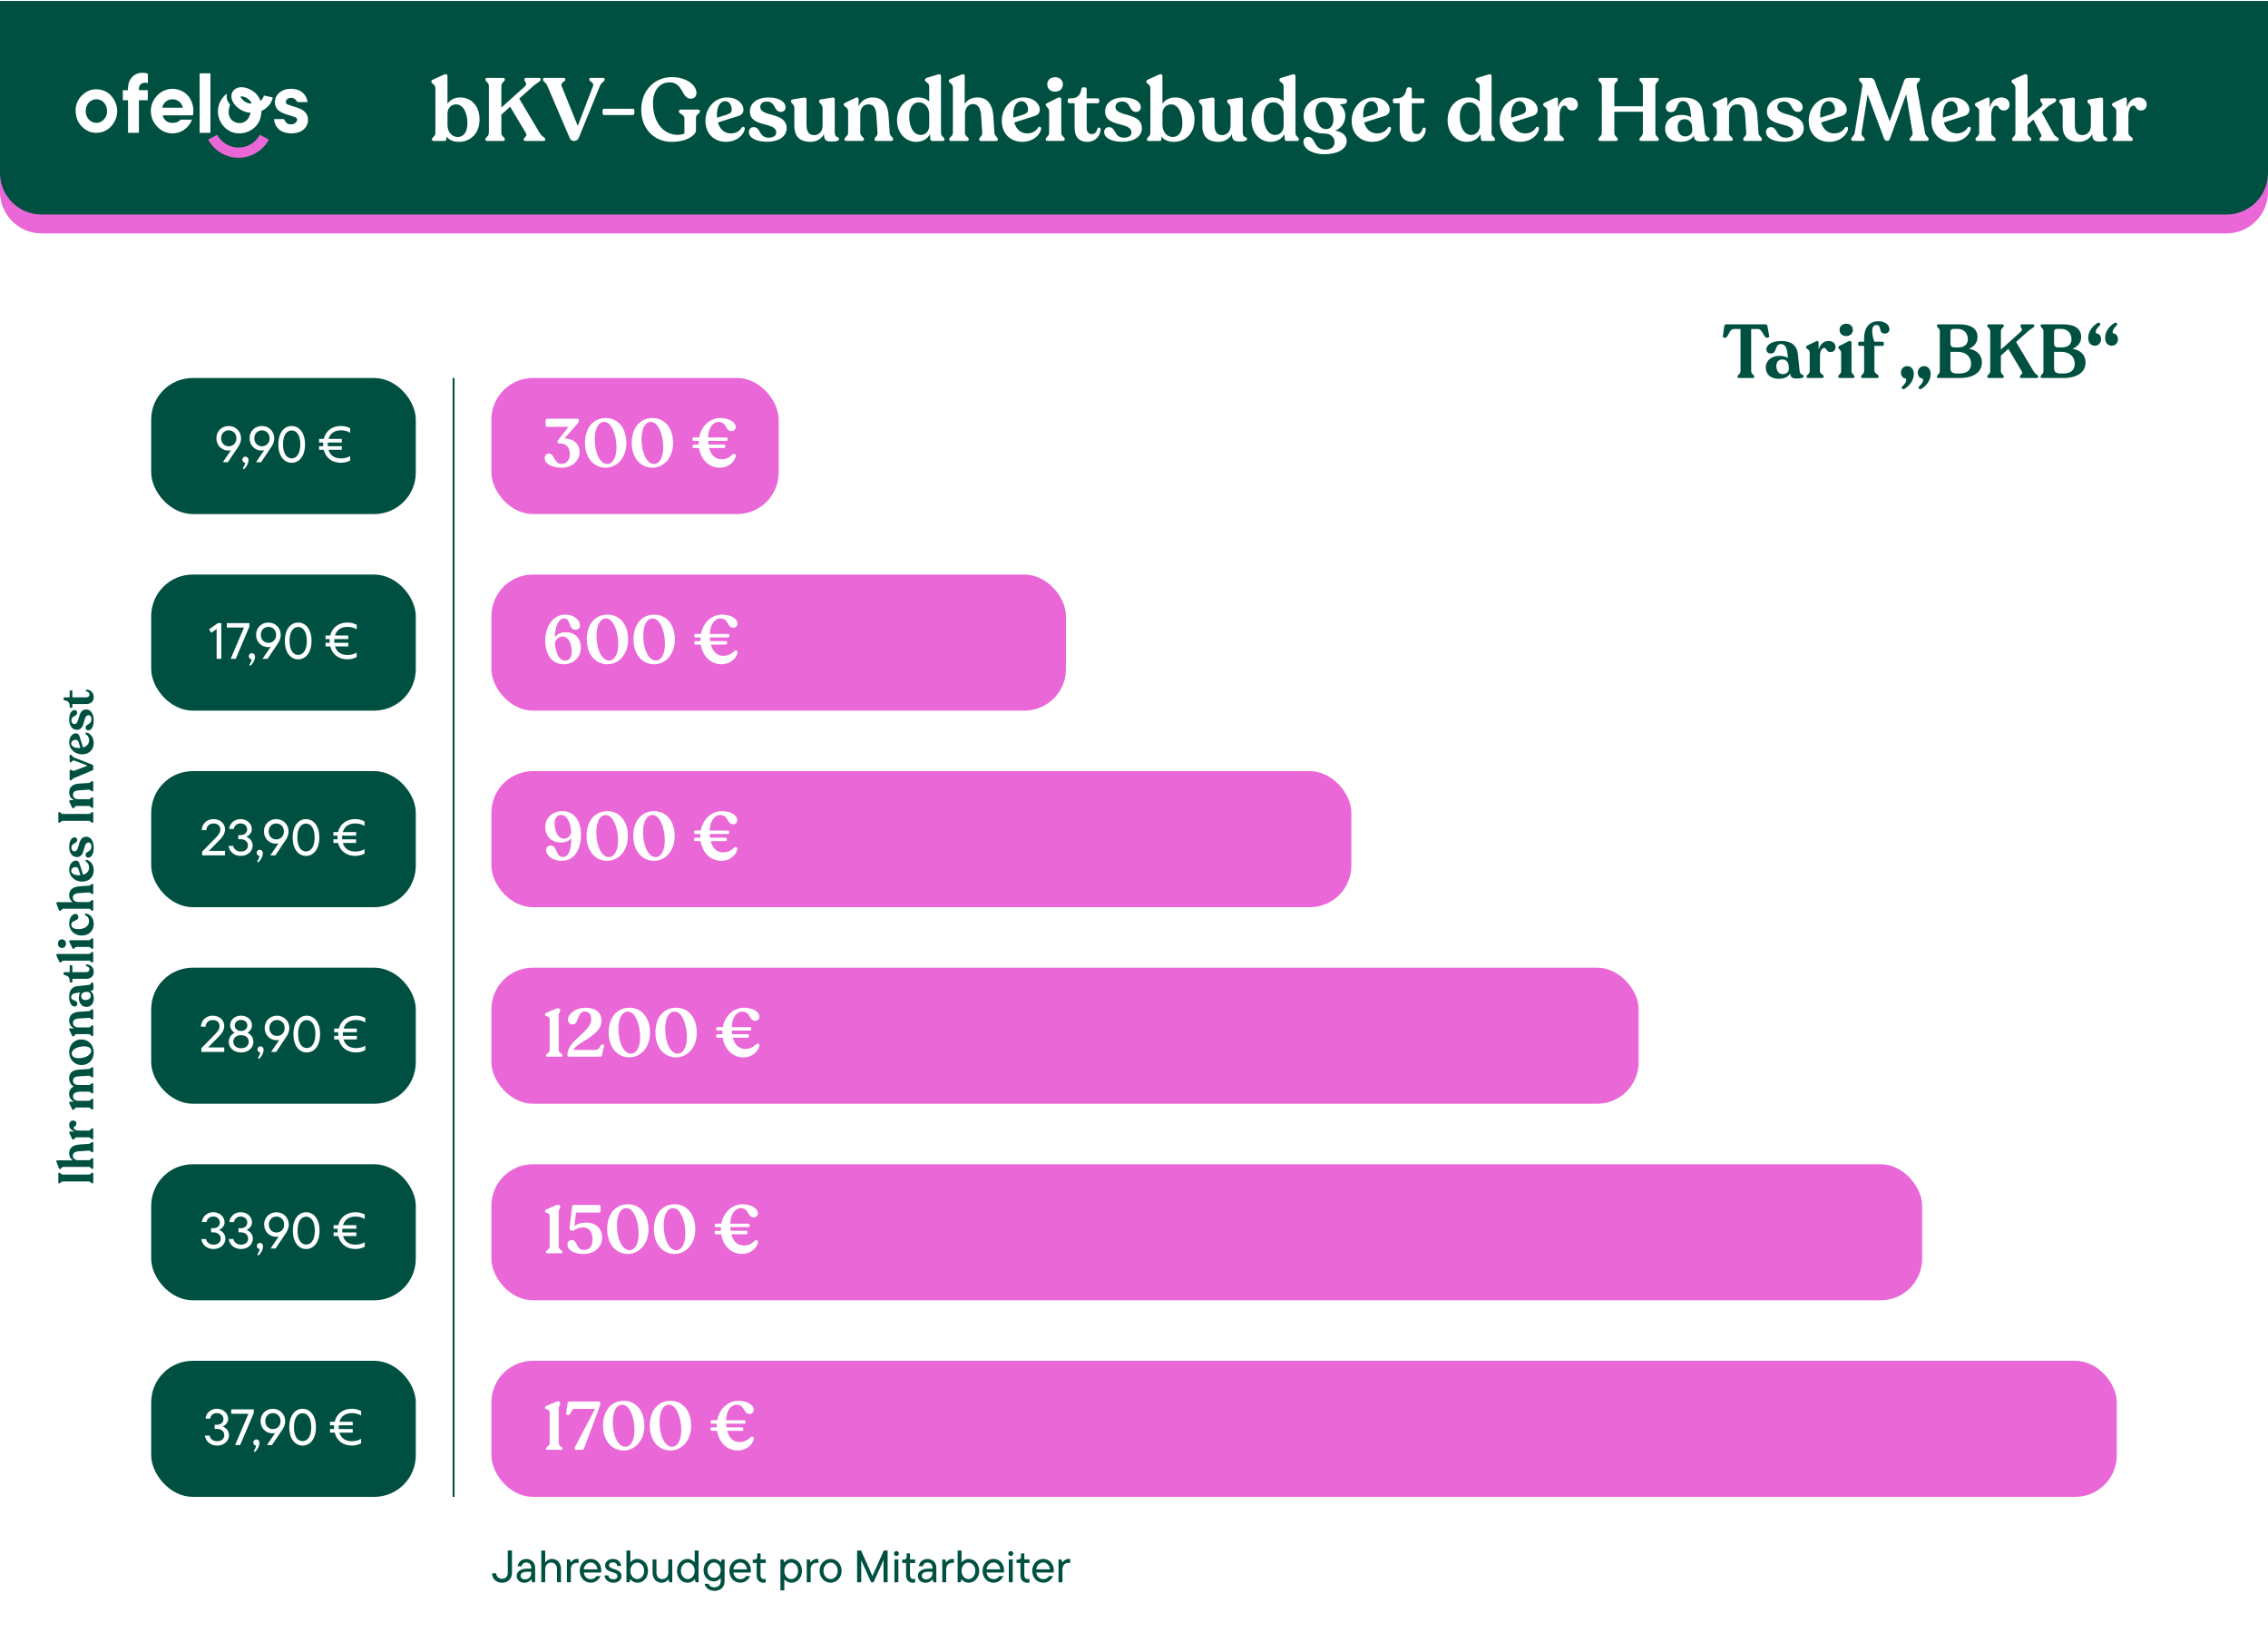 <?xml version="1.0" encoding="UTF-8"?><svg xmlns="http://www.w3.org/2000/svg" id="Layer_1" data-name="Layer 1" viewBox="0 0 1200 874"><defs><style> .cls-1 { fill: #fff; } .cls-2 { fill: #005041; } .cls-3 { fill: none; stroke: #005041; stroke-miterlimit: 10; } .cls-4 { fill: #e967d7; } </style></defs><rect class="cls-1" width="1200" height="874"/><path class="cls-4" d="M0,10.5h1200v91c0,12.14-9.86,22-22,22H22c-12.14,0-22-9.86-22-22V10.5h0Z"/><path class="cls-2" d="M0,.5h1200v91c0,12.14-9.86,22-22,22H22c-12.14,0-22-9.86-22-22V.5h0Z"/><g><path class="cls-1" d="M236.2,72.24v1.36c0,.71-.33.99-1.03.99h-5.69c-.56,0-.94-.28-.94-.75v-.14c0-1.08,1.83-1.46,1.83-3.48v-23.55c0-2.12-2.11-2.3-2.11-3.43v-.19c0-.42.23-.71,1.03-1.03l5.59-2.54c1.03-.47,1.88-.19,1.88.89v14.52c1.36-2.02,3.76-3.34,6.77-3.34,5.31,0,10.2,3.99,10.2,11.66s-5.08,11.84-10.95,11.84c-2.91,0-5.12-.99-6.58-2.82ZM242.08,72.47c3.57,0,5.22-3.01,5.22-7.29,0-5.26-2.07-9.96-6.02-9.96-2.4,0-4.51,1.83-4.51,4.93v5.92c0,3.85,2.44,6.39,5.31,6.39Z"/><path class="cls-1" d="M256.83,73.83v-.14c0-1.13,1.83-1.46,1.83-3.43v-24.72c0-1.97-1.83-2.3-1.83-3.43v-.14c0-.47.38-.75,1.03-.75h8.22c.61,0,1.03.28,1.03.75v.14c0,1.13-1.83,1.46-1.83,3.43v11.37l12.27-11.04c1.93-1.69-.09-2.49-.09-3.76v-.14c0-.47.38-.75,1.08-.75h6.53c.66,0,1.03.28,1.03.75v.14c0,1.08-2.16,1.74-4.28,3.71l-7.1,6.35,10.76,18.05c1.46,2.44,3.01,2.4,3.01,3.48v.14c0,.47-.38.75-1.03.75h-9.4c-.61,0-.99-.28-.99-.75v-.14c0-1.08,2.21-1.55,1.22-3.2l-8.37-14.05-4.65,4.18v9.63c0,1.97,1.83,2.3,1.83,3.43v.14c0,.47-.38.75-.99.75h-8.27c-.66,0-1.03-.28-1.03-.75Z"/><path class="cls-1" d="M301.34,72.85l-11.66-27.26c-.94-2.26-2.44-2.35-2.44-3.48v-.14c0-.47.42-.75,1.03-.75h9.82c.61,0,1.03.28,1.03.75v.14c0,1.32-2.77,1.36-1.93,3.48l8.51,21.05,8.08-21.1c.75-1.97-2.02-2.35-2.02-3.43v-.14c0-.47.33-.75,1.03-.75h6.16c.61,0,.99.28.99.75v.14c0,1.08-1.6,1.13-2.54,3.43l-11.09,27.21c-.56,1.32-1.36,1.83-2.63,1.83-1.17,0-1.83-.56-2.35-1.74Z"/><path class="cls-1" d="M318.83,59.88v-1.41c0-.61.33-.94.89-.94h15.04c.56,0,.89.33.89.94v1.41c0,.61-.33.99-.89.99h-15.04c-.56,0-.89-.38-.89-.99Z"/><path class="cls-1" d="M339.27,58.14c0-10.71,7.47-17.34,16.17-17.34,7.85,0,13.07,4.28,13.07,8.41,0,1.79-1.22,3.01-3.01,3.01-4.98,0-3.9-8.65-11.28-8.65-5.03,0-8.74,4.14-8.74,10.9,0,10.1,5.4,16.87,13.07,16.87,1.32,0,2.77-.23,3.57-.75v-7.85c0-2.44-2.91-2.3-2.91-3.76v-.19c0-.52.52-.8,1.18-.8h8.93c.61.05,1.03.33,1.03.8v.19c0,1.13-2.12,1.36-2.12,3.43v6.25c0,1.17-.33,2.02-1.64,3.06-2.35,1.93-5.88,3.34-11.19,3.34-9.78,0-16.12-7.47-16.12-16.92Z"/><path class="cls-1" d="M373.25,63.92c0-6.77,4.93-12.36,11.33-12.36,5.97,0,8.79,3.71,8.79,6.39,0,1.6-.66,2.82-3.01,3.52l-10.53,3.34c.99,3.43,3.34,5.78,6.86,5.78,3.01,0,4.75-1.46,5.78-3.1.47-.71,1.69-.42,1.6.56-.28,2.96-3.95,7-9.96,7s-10.86-4.04-10.86-11.14ZM379.36,62.27l5.45-1.69c1.83-.66,2.35-1.41,2.35-2.54,0-2.35-1.27-4.51-3.43-4.51-2.77,0-4.42,3.01-4.42,7.24,0,.52,0,1.03.05,1.5Z"/><path class="cls-1" d="M396.24,69.84c0-1.6,1.13-2.58,2.58-2.58,3.71,0,2.58,5.59,7.94,5.59,2.3,0,3.95-.94,3.95-2.77-.05-5.87-13.96-2.44-13.96-11.14,0-4.56,4.14-7.38,9.78-7.38s9.12,2.3,9.12,5.26c0,1.36-1.08,2.4-2.44,2.4-4,0-2.63-5.5-7.43-5.5-1.97,0-3.52.89-3.52,2.82,0,5.64,13.96,2.49,13.96,11.33,0,4.28-4.14,7.14-10.34,7.14s-9.63-2.26-9.63-5.17Z"/><path class="cls-1" d="M420.3,66.74v-9.63c0-2.02-1.79-2.4-1.79-3.43v-.14c0-.47.33-.85.89-.94l5.64-.94c1.03-.14,1.69,0,1.69.94v13.39c0,3.85,1.36,5.5,4.04,5.5,2.49,0,4.46-1.88,4.46-4.98v-9.4c0-2.02-1.83-2.4-1.83-3.43v-.14c0-.42.28-.85.89-.94l5.69-.94c1.13-.14,1.69,0,1.69.85v17.34c0,3.67,2.26,1.97,2.26,3.67,0,1.03-1.41,1.36-3.95,1.36-3.01,0-4-.89-4.04-3.9-1.41,2.58-3.95,4.09-7.24,4.09-4.84,0-8.41-2.4-8.41-8.32Z"/><path class="cls-1" d="M462.69,73.83v-.19c0-1.17,1.74-1.46,1.6-3.43l-.61-9.31c-.28-4.13-1.65-5.69-4.23-5.69s-4.28,2.02-4.28,5.12v9.87c0,1.97,1.97,2.26,1.97,3.43v.19c0,.47-.42.75-1.08.75h-8.22c-.66,0-1.03-.28-1.03-.75v-.19c0-1.17,1.93-1.46,1.93-3.43v-11.42c0-2.11-2.3-2.26-2.3-3.38v-.19c0-.38.33-.61.94-.94l5.36-2.54c1.03-.52,1.55.09,1.55.94v3.67c1.22-2.96,4.04-4.79,7.42-4.79,4.56,0,7.94,2.73,8.41,9.4l.61,9.26c.14,1.97,1.83,2.26,1.83,3.43v.19c0,.47-.42.75-1.08.75h-7.71c-.71,0-1.08-.28-1.08-.75Z"/><path class="cls-1" d="M474.63,63.59c0-7.43,5.22-12.03,10.95-12.03,2.58,0,4.61.75,6.06,2.16v-7.99c0-2.12-2.26-2.21-2.26-3.38v-.09c0-.42.33-.85.89-1.03l5.83-1.79c1.22-.38,1.79-.09,1.79.94v29.89c0,1.97,1.83,2.35,1.83,3.43v.14c0,.47-.33.75-.89.75h-5.55c-.66,0-1.03-.42-1.03-.99l-.19-2.63c-1.32,2.49-3.95,4.09-7.29,4.09-5.31,0-10.15-4.28-10.15-11.47ZM487.23,71.39c2.4,0,4.42-1.83,4.42-4.93v-5.92c0-3.85-2.54-6.39-5.36-6.39-3.48,0-5.22,3.06-5.22,7.47,0,5.17,2.07,9.78,6.16,9.78Z"/><path class="cls-1" d="M518.11,73.83v-.19c0-1.13,1.74-1.41,1.6-3.43l-.61-9.12c-.23-3.81-1.64-6.06-4.23-6.06s-4.32,2.16-4.32,5.36v9.87c0,1.97,2.02,2.21,2.02,3.38v.19c0,.47-.47.75-1.08.75h-8.22c-.66,0-1.03-.28-1.03-.75v-.19c0-1.17,1.93-1.41,1.93-3.38v-24.02c0-2.07-2.12-2.26-2.12-3.29v-.14c0-.47.33-.85.89-1.08l5.83-2.26c1.08-.42,1.69-.14,1.69.85l-.05,14.66c1.41-2.16,3.85-3.43,6.72-3.43,4.46,0,7.9,2.58,8.46,9.96l.56,8.7c.14,2.02,1.83,2.3,1.83,3.43v.19c0,.47-.42.8-1.08.8h-7.71c-.71,0-1.08-.33-1.08-.8Z"/><path class="cls-1" d="M530.04,63.92c0-6.77,4.93-12.36,11.33-12.36,5.97,0,8.79,3.71,8.79,6.39,0,1.6-.66,2.82-3.01,3.52l-10.53,3.34c.99,3.43,3.34,5.78,6.86,5.78,3.01,0,4.75-1.46,5.78-3.1.47-.71,1.69-.42,1.6.56-.28,2.96-3.95,7-9.96,7s-10.86-4.04-10.86-11.14ZM536.15,62.27l5.45-1.69c1.83-.66,2.35-1.41,2.35-2.54,0-2.35-1.27-4.51-3.43-4.51-2.77,0-4.42,3.01-4.42,7.24,0,.52,0,1.03.05,1.5Z"/><path class="cls-1" d="M553.31,73.83v-.19c0-1.17,1.79-1.46,1.79-3.43v-11.19c0-2.02-1.79-2.54-1.79-3.48v-.19c0-.38.33-.56.94-.89l5.45-2.73c1.13-.56,1.83.09,1.83.89v17.58c0,1.97,1.83,2.26,1.83,3.43v.19c0,.47-.42.75-1.08.75h-7.94c-.61,0-1.03-.28-1.03-.75ZM554.11,44.65c0-2.26,1.69-3.81,4.14-3.81s4.14,1.55,4.14,3.81-1.69,3.85-4.14,3.85-4.14-1.55-4.14-3.85Z"/><path class="cls-1" d="M568.58,67.73v-13.11h-2.73c-.52,0-.89-.38-.89-.89v-.75c0-.56.33-.94.89-.94h.94c3.48,0,4.89-2.02,5.31-4.75.14-.71.56-1.08,1.08-1.08h.75c.66,0,1.03.38,1.03,1.08v4.75h5.78c.52,0,.89.42.89.94v.75c0,.52-.38.89-.89.89h-5.78v13.11c0,2.07,1.08,3.2,2.68,3.2,2.07,0,2.58-1.5,3.01-2.82.14-.42.52-.61.85-.61.47,0,.85.24.85.75,0,3.29-2.49,6.81-7.1,6.81-4.04,0-6.67-2.49-6.67-7.33Z"/><path class="cls-1" d="M584.19,69.84c0-1.6,1.13-2.58,2.58-2.58,3.71,0,2.58,5.59,7.94,5.59,2.3,0,3.95-.94,3.95-2.77-.05-5.87-13.96-2.44-13.96-11.14,0-4.56,4.14-7.38,9.78-7.38s9.12,2.3,9.12,5.26c0,1.36-1.08,2.4-2.44,2.4-4,0-2.63-5.5-7.43-5.5-1.97,0-3.52.89-3.52,2.82,0,5.64,13.96,2.49,13.96,11.33,0,4.28-4.14,7.14-10.34,7.14s-9.63-2.26-9.63-5.17Z"/><path class="cls-1" d="M614.5,72.24v1.36c0,.71-.33.99-1.03.99h-5.69c-.56,0-.94-.28-.94-.75v-.14c0-1.08,1.83-1.46,1.83-3.48v-23.55c0-2.12-2.12-2.3-2.12-3.43v-.19c0-.42.24-.71,1.03-1.03l5.59-2.54c1.03-.47,1.88-.19,1.88.89v14.52c1.36-2.02,3.76-3.34,6.77-3.34,5.31,0,10.2,3.99,10.2,11.66s-5.08,11.84-10.95,11.84c-2.91,0-5.12-.99-6.58-2.82ZM620.38,72.47c3.57,0,5.22-3.01,5.22-7.29,0-5.26-2.07-9.96-6.02-9.96-2.4,0-4.51,1.83-4.51,4.93v5.92c0,3.85,2.44,6.39,5.31,6.39Z"/><path class="cls-1" d="M636.17,66.74v-9.63c0-2.02-1.79-2.4-1.79-3.43v-.14c0-.47.33-.85.89-.94l5.64-.94c1.03-.14,1.69,0,1.69.94v13.39c0,3.85,1.36,5.5,4.04,5.5,2.49,0,4.46-1.88,4.46-4.98v-9.4c0-2.02-1.83-2.4-1.83-3.43v-.14c0-.42.28-.85.89-.94l5.69-.94c1.13-.14,1.69,0,1.69.85v17.34c0,3.67,2.26,1.97,2.26,3.67,0,1.03-1.41,1.36-3.95,1.36-3.01,0-4-.89-4.04-3.9-1.41,2.58-3.95,4.09-7.24,4.09-4.84,0-8.41-2.4-8.41-8.32Z"/><path class="cls-1" d="M662.16,63.59c0-7.43,5.22-12.03,10.95-12.03,2.58,0,4.61.75,6.06,2.16v-7.99c0-2.12-2.26-2.21-2.26-3.38v-.09c0-.42.33-.85.89-1.03l5.83-1.79c1.22-.38,1.79-.09,1.79.94v29.89c0,1.97,1.83,2.35,1.83,3.43v.14c0,.47-.33.75-.89.75h-5.55c-.66,0-1.03-.42-1.03-.99l-.19-2.63c-1.32,2.49-3.95,4.09-7.29,4.09-5.31,0-10.15-4.28-10.15-11.47ZM674.75,71.39c2.4,0,4.42-1.83,4.42-4.93v-5.92c0-3.85-2.54-6.39-5.36-6.39-3.48,0-5.22,3.06-5.22,7.47,0,5.17,2.07,9.78,6.16,9.78Z"/><path class="cls-1" d="M689.75,61.29c0-5.69,4.51-9.73,11.04-9.73,3.05,0,4.42.47,9.4.47,2.26,0,2.49.61,2.49,1.46,0,1.88-2.16,1.36-3.85,1.83,1.83,1.36,2.96,3.62,2.96,5.88,0,3.76-2.07,6.63-5.36,7.94,3.95.66,6.11,2.54,6.11,5.59,0,4.04-4.79,6.86-11.75,6.86s-11.14-3.1-11.14-6.63c0-1.27.8-2.54,2.54-2.54,3.95,0,2.68,6.72,8.93,6.77,3.48,0,4.98-1.69,4.98-3.99,0-2.82-2.16-4.56-5.5-4.56-6.53,0-10.86-3.85-10.86-9.35ZM705.54,63.07c0-4.28-1.79-9.21-5.59-9.21-2.44,0-3.95,2.12-3.95,5.26,0,4.42,1.83,9.21,5.59,9.21,2.49,0,3.95-2.11,3.95-5.26Z"/><path class="cls-1" d="M715.17,63.92c0-6.77,4.94-12.36,11.33-12.36,5.97,0,8.79,3.71,8.79,6.39,0,1.6-.66,2.82-3.01,3.52l-10.53,3.34c.99,3.43,3.34,5.78,6.86,5.78,3.01,0,4.75-1.46,5.78-3.1.47-.71,1.69-.42,1.6.56-.28,2.96-3.95,7-9.96,7s-10.86-4.04-10.86-11.14ZM721.29,62.27l5.45-1.69c1.83-.66,2.35-1.41,2.35-2.54,0-2.35-1.27-4.51-3.43-4.51-2.77,0-4.42,3.01-4.42,7.24,0,.52,0,1.03.05,1.5Z"/><path class="cls-1" d="M740.6,67.73v-13.11h-2.73c-.52,0-.89-.38-.89-.89v-.75c0-.56.33-.94.89-.94h.94c3.48,0,4.89-2.02,5.31-4.75.14-.71.56-1.08,1.08-1.08h.75c.66,0,1.03.38,1.03,1.08v4.75h5.78c.52,0,.89.42.89.94v.75c0,.52-.38.89-.89.89h-5.78v13.11c0,2.07,1.08,3.2,2.68,3.2,2.07,0,2.58-1.5,3.01-2.82.14-.42.52-.61.85-.61.47,0,.85.24.85.75,0,3.29-2.49,6.81-7.1,6.81-4.04,0-6.67-2.49-6.67-7.33Z"/><path class="cls-1" d="M765.93,63.59c0-7.43,5.22-12.03,10.95-12.03,2.58,0,4.61.75,6.06,2.16v-7.99c0-2.12-2.26-2.21-2.26-3.38v-.09c0-.42.33-.85.89-1.03l5.83-1.79c1.22-.38,1.79-.09,1.79.94v29.89c0,1.97,1.83,2.35,1.83,3.43v.14c0,.47-.33.75-.89.75h-5.55c-.66,0-1.03-.42-1.03-.99l-.19-2.63c-1.32,2.49-3.95,4.09-7.29,4.09-5.31,0-10.15-4.28-10.15-11.47ZM778.53,71.39c2.4,0,4.42-1.83,4.42-4.93v-5.92c0-3.85-2.54-6.39-5.36-6.39-3.48,0-5.22,3.06-5.22,7.47,0,5.17,2.07,9.78,6.16,9.78Z"/><path class="cls-1" d="M793.48,63.92c0-6.77,4.94-12.36,11.33-12.36,5.97,0,8.79,3.71,8.79,6.39,0,1.6-.66,2.82-3.01,3.52l-10.53,3.34c.99,3.43,3.34,5.78,6.86,5.78,3.01,0,4.75-1.46,5.78-3.1.47-.71,1.69-.42,1.6.56-.28,2.96-3.95,7-9.96,7s-10.86-4.04-10.86-11.14ZM799.59,62.27l5.45-1.69c1.83-.66,2.35-1.41,2.35-2.54,0-2.35-1.27-4.51-3.43-4.51-2.77,0-4.42,3.01-4.42,7.24,0,.52,0,1.03.05,1.5Z"/><path class="cls-1" d="M816.84,73.83v-.19c0-1.17,1.93-1.41,1.93-3.38v-11.51c0-2.07-2.3-2.21-2.3-3.34v-.19c0-.33.42-.71,1.13-1.03l5.22-2.44c1.03-.47,1.5.05,1.5.89v4.37c.94-3.57,3.29-5.45,6.25-5.45,2.54,0,4.28,1.6,4.28,3.76,0,1.69-1.13,3.15-3.01,3.15-3.01,0-2.3-2.58-4.04-2.58-1.6,0-2.63,2.26-2.63,5.22v9.17c0,1.97,2.3,1.97,2.3,3.38v.19c0,.47-.38.75-1.03.75h-8.6c-.61,0-.99-.28-.99-.75Z"/><path class="cls-1" d="M867.41,73.83v-.14c0-1.13,1.83-1.46,1.83-3.43v-11.14h-15.09v11.14c0,1.97,1.83,2.3,1.83,3.43v.14c0,.47-.42.75-1.03.75h-8.22c-.66,0-1.03-.28-1.03-.75v-.14c0-1.13,1.83-1.46,1.83-3.43v-24.72c0-1.97-1.83-2.3-1.83-3.43v-.14c0-.47.38-.75,1.03-.75h8.22c.61,0,1.03.28,1.03.75v.14c0,1.13-1.83,1.46-1.83,3.43v10.67h15.09v-10.67c0-1.97-1.83-2.3-1.83-3.43v-.14c0-.47.38-.75,1.03-.75h8.22c.61,0,1.03.28,1.03.75v.14c0,1.13-1.83,1.46-1.83,3.43v24.72c0,1.97,1.83,2.3,1.83,3.43v.14c0,.47-.42.75-1.03.75h-8.22c-.66,0-1.03-.28-1.03-.75Z"/><path class="cls-1" d="M896.22,71.67c-.99,1.93-3.29,3.38-7.1,3.38-4.98,0-8.08-2.58-8.08-7.05s3.9-7.19,8.41-7.19c2.35,0,4.14.47,5.36,1.36l-.14-1.55c-.42-4.56-1.36-7.14-4.28-7.14-3.95,0-2.16,5.87-6.25,5.87-1.6,0-2.73-.99-2.73-2.54,0-3.15,4.04-5.26,9.12-5.26,6.06,0,9.87,2.44,10.43,8.13l1.08,10.24c.28,3.15,2.49,2.12,2.54,3.62.05,1.03-2.11,1.32-4.28,1.32-2.82,0-3.95-.61-4.09-3.2ZM891.75,72.19c2.02,0,3.67-1.36,3.67-3.38l-.23-2.49c-.47-2.11-1.88-3.24-3.85-3.24-2.4,0-3.71,1.6-3.71,4.04,0,2.87,1.32,5.08,4.14,5.08Z"/><path class="cls-1" d="M922.35,73.83v-.19c0-1.17,1.74-1.46,1.6-3.43l-.61-9.31c-.28-4.13-1.65-5.69-4.23-5.69s-4.28,2.02-4.28,5.12v9.87c0,1.97,1.97,2.26,1.97,3.43v.19c0,.47-.42.75-1.08.75h-8.22c-.66,0-1.03-.28-1.03-.75v-.19c0-1.17,1.93-1.46,1.93-3.43v-11.42c0-2.11-2.3-2.26-2.3-3.38v-.19c0-.38.33-.61.94-.94l5.36-2.54c1.03-.52,1.55.09,1.55.94v3.67c1.22-2.96,4.04-4.79,7.43-4.79,4.56,0,7.94,2.73,8.41,9.4l.61,9.26c.14,1.97,1.83,2.26,1.83,3.43v.19c0,.47-.42.75-1.08.75h-7.71c-.71,0-1.08-.28-1.08-.75Z"/><path class="cls-1" d="M934.38,69.84c0-1.6,1.13-2.58,2.58-2.58,3.71,0,2.58,5.59,7.94,5.59,2.3,0,3.95-.94,3.95-2.77-.05-5.87-13.96-2.44-13.96-11.14,0-4.56,4.14-7.38,9.78-7.38s9.12,2.3,9.12,5.26c0,1.36-1.08,2.4-2.44,2.4-4,0-2.63-5.5-7.43-5.5-1.97,0-3.52.89-3.52,2.82,0,5.64,13.96,2.49,13.96,11.33,0,4.28-4.14,7.14-10.34,7.14s-9.63-2.26-9.63-5.17Z"/><path class="cls-1" d="M956.99,63.92c0-6.77,4.94-12.36,11.33-12.36,5.97,0,8.79,3.71,8.79,6.39,0,1.6-.66,2.82-3.01,3.52l-10.53,3.34c.99,3.43,3.34,5.78,6.86,5.78,3.01,0,4.75-1.46,5.78-3.1.47-.71,1.69-.42,1.6.56-.28,2.96-3.95,7-9.96,7s-10.86-4.04-10.86-11.14ZM963.1,62.27l5.45-1.69c1.83-.66,2.35-1.41,2.35-2.54,0-2.35-1.27-4.51-3.43-4.51-2.77,0-4.42,3.01-4.42,7.24,0,.52,0,1.03.05,1.5Z"/><path class="cls-1" d="M979.45,73.83v-.14c0-1.13,1.55-1.46,1.88-3.48l4.04-24.63c.28-1.93-1.74-2.26-1.74-3.43v-.19c0-.47.38-.75.99-.75h4.98c1.13,0,1.88.52,2.21,1.46l8.04,21.57,7.61-21.53c.33-.99,1.13-1.5,2.21-1.5h5.31c.52,0,.89.28.89.75v.14c0,1.18-2.11,1.55-1.74,3.71l4.37,24.39c.38,2.02,1.97,2.35,1.97,3.48v.14c0,.47-.42.75-1.08.75h-7.99c-.61,0-1.03-.28-1.03-.75v-.14c0-1.13,1.88-1.5,1.55-3.48l-3.38-20.35-8.55,23.45c-.28.85-.71,1.22-1.5,1.22s-1.32-.33-1.64-1.17l-8.69-23.36-3.2,20.21c-.33,2.02,1.69,2.35,1.69,3.48v.14c0,.47-.38.75-1.03.75h-5.12c-.61,0-1.03-.28-1.03-.75Z"/><path class="cls-1" d="M1021.9,63.92c0-6.77,4.94-12.36,11.33-12.36,5.97,0,8.79,3.71,8.79,6.39,0,1.6-.66,2.82-3.01,3.52l-10.53,3.34c.99,3.43,3.34,5.78,6.86,5.78,3.01,0,4.75-1.46,5.78-3.1.47-.71,1.69-.42,1.6.56-.28,2.96-3.95,7-9.96,7s-10.86-4.04-10.86-11.14ZM1028.01,62.27l5.45-1.69c1.83-.66,2.35-1.41,2.35-2.54,0-2.35-1.27-4.51-3.43-4.51-2.77,0-4.42,3.01-4.42,7.24,0,.52,0,1.03.05,1.5Z"/><path class="cls-1" d="M1045.25,73.83v-.19c0-1.17,1.93-1.41,1.93-3.38v-11.51c0-2.07-2.3-2.21-2.3-3.34v-.19c0-.33.42-.71,1.13-1.03l5.22-2.44c1.03-.47,1.5.05,1.5.89v4.37c.94-3.57,3.29-5.45,6.25-5.45,2.54,0,4.28,1.6,4.28,3.76,0,1.69-1.13,3.15-3.01,3.15-3.01,0-2.3-2.58-4.04-2.58-1.6,0-2.63,2.26-2.63,5.22v9.17c0,1.97,2.3,1.97,2.3,3.38v.19c0,.47-.38.75-1.03.75h-8.6c-.61,0-.99-.28-.99-.75Z"/><path class="cls-1" d="M1064.57,73.83v-.19c0-1.17,1.79-1.41,1.79-3.38v-23.69c0-2.07-2.07-2.49-2.07-3.48v-.14c0-.47.28-.66.89-.94l5.78-2.58c1.13-.47,1.83.09,1.83.85v22.28l7.43-6.25c1.41-1.13-.71-2.26-.71-3.34v-.14c0-.52.38-.8.94-.8h6.53c.52,0,.89.28.89.8v.14c0,1.46-1.97,1.46-4.09,3.29l-3.53,3.15,6.53,11.8c.66,1.13,2.49,1.41,2.49,2.49v.14c0,.47-.33.75-.89.75h-8.37c-.52,0-.89-.33-.89-.8v-.09c0-1.13,1.5-1.27.85-2.49l-4.09-7.94-3.1,2.77v4.23c0,1.97,1.97,2.21,1.97,3.38v.19c0,.47-.42.75-1.08.75h-8.08c-.61,0-1.03-.28-1.03-.75Z"/><path class="cls-1" d="M1091.36,66.74v-9.63c0-2.02-1.79-2.4-1.79-3.43v-.14c0-.47.33-.85.89-.94l5.64-.94c1.03-.14,1.69,0,1.69.94v13.39c0,3.85,1.36,5.5,4.04,5.5,2.49,0,4.46-1.88,4.46-4.98v-9.4c0-2.02-1.83-2.4-1.83-3.43v-.14c0-.42.28-.85.89-.94l5.69-.94c1.13-.14,1.69,0,1.69.85v17.34c0,3.67,2.26,1.97,2.26,3.67,0,1.03-1.41,1.36-3.95,1.36-3.01,0-4-.89-4.04-3.9-1.41,2.58-3.95,4.09-7.24,4.09-4.84,0-8.41-2.4-8.41-8.32Z"/><path class="cls-1" d="M1117.82,73.83v-.19c0-1.17,1.93-1.41,1.93-3.38v-11.51c0-2.07-2.3-2.21-2.3-3.34v-.19c0-.33.42-.71,1.13-1.03l5.22-2.44c1.03-.47,1.5.05,1.5.89v4.37c.94-3.57,3.29-5.45,6.25-5.45,2.54,0,4.28,1.6,4.28,3.76,0,1.69-1.13,3.15-3.01,3.15-3.01,0-2.3-2.58-4.04-2.58-1.6,0-2.63,2.26-2.63,5.22v9.17c0,1.97,2.3,1.97,2.3,3.38v.19c0,.47-.38.75-1.03.75h-8.6c-.61,0-.99-.28-.99-.75Z"/></g><g><path class="cls-4" d="M126.2,83.47c-6.72,0-12.87-3.68-16.05-9.61l4.78-2.56c2.23,4.16,6.55,6.75,11.27,6.75s9.04-2.59,11.27-6.75l4.78,2.56c-3.18,5.93-9.33,9.61-16.05,9.61Z"/><g><path class="cls-1" d="M40,58.07c.14-3.63,1.89-7.06,5.61-9.37,1.87-1.16,3.94-1.63,6.14-1.44,4.26.37,7.24,2.62,9.08,6.4,2.16,4.45,1.33,9.59-2.06,13.23-1.53,1.64-3.41,2.76-5.61,3.17-3.84.72-7.18-.34-9.91-3.16-2.19-2.26-3.23-5.01-3.25-8.83ZM50.99,52.52c-.76,0-1.66.19-2.29.5-1.74.86-2.75,2.3-3.16,4.15-.49,2.2-.09,4.24,1.41,5.98,2.05,2.37,5.67,2.5,7.84.25,1.92-1.99,2.28-4.38,1.45-6.94-.8-2.45-2.85-3.93-5.25-3.93h0Z"/><path class="cls-1" d="M102.04,61.03h-15.92c.32,2.09,2.13,3.74,4.3,3.94,1.88.18,3.62-.11,5.02-1.52.11-.11.31-.16.47-.16,1.8,0,3.59,0,5.39,0,.05,0,.11.03.29.09-.33.64-.6,1.29-.97,1.88-1.91,3.01-4.66,4.83-8.18,5.24-3.21.37-6.09-.64-8.53-2.78-1.83-1.6-3.1-3.56-3.71-5.93-.94-3.65-.26-7,1.94-10.03,3.08-4.25,8.45-5.88,13.27-3.94,3.64,1.46,5.72,4.3,6.61,8.06.4,1.69.43,3.39.04,5.16h0ZM96.72,56.99c-.4-2.32-2.5-4.81-6.22-4.41-2.62.28-4.52,2.66-4.58,4.41h10.79Z"/><path class="cls-1" d="M162.73,54.02h-.66c-1.29,0-2.59-.02-3.88,0-.58.01-.97-.06-1.33-.67-.8-1.38-2.47-1.91-3.99-1.43-.61.19-1.09.54-1.4,1.13-.48.92-.27,1.84.68,2.2,1.43.55,2.91,1.01,4.38,1.47,1.49.47,2.94,1.01,4.2,1.98,2.64,2.03,2.75,5.59,1.45,7.89-1.29,2.27-3.38,3.39-5.86,3.8-2.22.37-4.42.18-6.55-.61-2.89-1.08-4.71-4.04-4.76-6.77h3.69c.12,0,.23.01.35,0,.86-.11,1.42.04,1.81,1.02.55,1.39,1.86,1.8,3.3,1.74,1.2-.05,2.23-.46,2.81-1.6.49-.96.24-1.78-.78-2.16-1.46-.55-2.95-1-4.44-1.45-1.57-.48-3.07-1.07-4.37-2.13-2.64-2.14-2.3-6.27-.62-8.32,1.65-2.01,3.82-2.96,6.35-3.09,2.21-.11,4.37.15,6.26,1.44,1.91,1.31,2.99,3.15,3.36,5.56h0Z"/><path class="cls-1" d="M67.73,53.03h-2.75v-5.29h2.67c.06-.85.07-1.64.18-2.42.68-5.08,4.91-7.73,9.8-6.54.48.12.64.34.62.84-.04,1.26-.01,2.51-.01,3.77,0,.19-.02.37-.03.56-3.71-.84-5,1.45-4.66,3.76h4.64v5.31h-4.69v17.26h-5.76v-17.25h0Z"/><path class="cls-1" d="M111.33,70.29h-5.7v-31.5h5.7v31.5Z"/><path class="cls-1" d="M144.35,51.56l-4.74-1.01c-.26,1.23-.98,2.15-1.83,2.83-.09-.31-.16-.48-.16-.48l-.02.02c-.11-.33-.24-.65-.41-.98-.79-1.53-2.15-2.96-3.85-4.04-1.7-1.07-3.58-1.69-5.3-1.75-2.15-.07-3.94.76-4.9,2.28-1.8,2.84-.12,6.9,3.89,9.44,1.7,1.07,3.58,1.69,5.3,1.75.07,0,.15,0,.22,0-.33,1.62-.93,3.11-2.23,4.18-1.93,1.59-4.07,1.72-6.27.67-2.03-.97-3.24-3.11-3.05-5.4-.03-1.6.74-3.76.74-3.76,0,0-1.36-1.45-1.65-2.81-.3-1.38-.05-2.97-.05-2.97-2,1.52-3.56,3.67-4.29,6.26-1.75,6.18,1.85,12.69,7.99,14.44,6.82,1.54,12.82-2.62,14.13-8.05.3-1.26.45-2.44.5-3.5,2.38-1.15,5.16-3.28,5.98-7.13ZM129.63,53.78c-1.61-1.02-2.28-2.25-2.35-2.74.47-.15,1.86-.07,3.48.95,1.61,1.02,2.28,2.25,2.34,2.74-.47.14-1.86.07-3.48-.95Z"/></g></g><g><g><rect class="cls-4" x="260" y="616" width="757" height="72" rx="22" ry="22"/><g><path class="cls-1" d="M288.85,662.53v-.11c0-.86,1.98-1.3,1.98-2.88v-16.13c0-2.2-2.45-1.26-2.45-2.48v-.18c0-.43.36-.68.9-.94l4.82-2.09c1.48-.61,2.34,0,2.34.83,0,.97-.83,1.08-.83,2.95v18.03c0,1.58,2.02,2.02,2.02,2.88v.11c0,.36-.29.58-.79.58h-7.24c-.5,0-.76-.22-.76-.58Z"/><path class="cls-1" d="M300.23,658.46c0-1.76,1.19-2.38,2.34-2.38,3.1,0,2.05,5.26,6.37,5.26,2.81,0,4.57-1.8,4.57-5.58,0-4-1.84-6.34-5.04-6.34-1.73,0-2.99.5-4.5,1.37-1.19.9-2.77.14-2.63-1.12l1.4-11.48c.07-.43.36-.65.83-.65h13.46c.47,0,.72.25.72.72v2.56c0,.47-.25.76-.72.76h-12.27l-.86,7.09c1.51-1.12,3.67-1.8,6.3-1.8,4.82,0,8.39,3.02,8.39,7.92s-3.96,8.68-9.79,8.68-8.57-2.45-8.57-5Z"/><path class="cls-1" d="M321.25,650.32c0-8.03,4.46-13.14,10.98-13.14s10.91,5.33,10.91,13.25-5.08,13.03-10.94,13.03c-6.19,0-10.94-5.04-10.94-13.14ZM337.92,652.7c0-6.66-2.59-13.46-6.52-13.46-2.92,0-4.97,3.28-4.97,9.21,0,6.84,2.66,13.03,6.62,13.03,2.77,0,4.86-3.13,4.86-8.78Z"/><path class="cls-1" d="M345.98,650.32c0-8.03,4.46-13.14,10.98-13.14s10.91,5.33,10.91,13.25-5.08,13.03-10.94,13.03c-6.19,0-10.94-5.04-10.94-13.14ZM362.65,652.7c0-6.66-2.59-13.46-6.52-13.46-2.92,0-4.97,3.28-4.97,9.21,0,6.84,2.66,13.03,6.62,13.03,2.77,0,4.86-3.13,4.86-8.78Z"/><path class="cls-1" d="M381.59,653.06h-2.74c-.4,0-.68-.22-.68-.54v-.76c0-.32.29-.54.68-.54h2.56v-.76c0-.4,0-.79.04-1.19h-2.59c-.4,0-.68-.22-.68-.5v-.83c0-.29.29-.5.68-.5h2.81c1.19-6.37,6.01-10.26,11.12-10.26,4.64,0,8.21,2.09,8.21,4.79,0,1.08-.76,2.16-2.2,2.16-3.38,0-2.38-4.9-6.91-4.9-2.74,0-5.33,2.88-5.51,8.21h9.58c.43,0,.72.22.72.5v.83c0,.29-.29.5-.72.5h-9.54c.04.68.07,1.33.18,1.94h8.21c.4,0,.68.22.68.54v.76c0,.32-.29.54-.68.54h-7.85c1.08,4.28,3.71,5.94,6.55,5.94,2.56,0,4.32-1.01,5.87-2.56.65-.61,1.87-.18,1.66.9-.5,2.77-3.6,6.12-8.46,6.12-6.01,0-10.04-4.54-10.98-10.4Z"/></g></g><g><rect class="cls-4" x="260" y="512" width="607" height="72" rx="22" ry="22"/><g><path class="cls-1" d="M288.85,558.53v-.11c0-.86,1.98-1.3,1.98-2.88v-16.13c0-2.2-2.45-1.26-2.45-2.48v-.18c0-.43.36-.68.9-.94l4.82-2.09c1.48-.61,2.34,0,2.34.83,0,.97-.83,1.08-.83,2.95v18.03c0,1.58,2.02,2.02,2.02,2.88v.11c0,.36-.29.58-.79.58h-7.24c-.5,0-.76-.22-.76-.58Z"/><path class="cls-1" d="M300.26,558.35v-.4c0-7.52,12.56-11.99,12.56-18.61,0-2.59-1.3-4.14-3.2-4.14-1.73,0-2.7.86-3.53,2.81-.76,1.87-1.08,4.03-3.06,4.03-1.48,0-2.52-.94-2.52-2.41,0-3.46,4.39-6.44,9.21-6.44,5.33,0,8.53,2.34,8.53,6.91,0,7.92-12.74,11.09-14.9,15.41h11.66c2.48,0,2.59-2.92,3.6-2.92h.4c.4,0,.72.32.61.79l-1.08,4.9c-.14.5-.47.83-.9.83h-16.56c-.47,0-.83-.32-.83-.76Z"/><path class="cls-1" d="M322.04,546.32c0-8.03,4.46-13.14,10.98-13.14s10.91,5.33,10.91,13.25-5.08,13.03-10.94,13.03c-6.19,0-10.94-5.04-10.94-13.14ZM338.71,548.7c0-6.66-2.59-13.46-6.52-13.46-2.92,0-4.97,3.28-4.97,9.21,0,6.84,2.66,13.03,6.62,13.03,2.77,0,4.86-3.13,4.86-8.78Z"/><path class="cls-1" d="M346.78,546.32c0-8.03,4.46-13.14,10.98-13.14s10.91,5.33,10.91,13.25-5.08,13.03-10.94,13.03c-6.19,0-10.94-5.04-10.94-13.14ZM363.44,548.7c0-6.66-2.59-13.46-6.52-13.46-2.92,0-4.97,3.28-4.97,9.21,0,6.84,2.66,13.03,6.62,13.03,2.77,0,4.86-3.13,4.86-8.78Z"/><path class="cls-1" d="M382.38,549.06h-2.74c-.4,0-.68-.22-.68-.54v-.76c0-.32.29-.54.68-.54h2.56v-.76c0-.4,0-.79.04-1.19h-2.59c-.4,0-.68-.22-.68-.5v-.83c0-.29.29-.5.68-.5h2.81c1.19-6.37,6.01-10.26,11.12-10.26,4.64,0,8.21,2.09,8.21,4.79,0,1.08-.76,2.16-2.2,2.16-3.38,0-2.38-4.9-6.91-4.9-2.74,0-5.33,2.88-5.51,8.21h9.57c.43,0,.72.22.72.5v.83c0,.29-.29.5-.72.5h-9.54c.04.68.07,1.33.18,1.94h8.21c.4,0,.68.22.68.54v.76c0,.32-.29.54-.68.54h-7.85c1.08,4.28,3.71,5.94,6.55,5.94,2.56,0,4.32-1.01,5.87-2.56.65-.61,1.87-.18,1.66.9-.5,2.77-3.6,6.12-8.46,6.12-6.01,0-10.04-4.54-10.98-10.4Z"/></g></g><g><rect class="cls-4" x="260" y="408" width="455" height="72" rx="22" ry="22"/><g><path class="cls-1" d="M288.96,449.74c0-1.51,1.12-2.38,2.48-2.38,3.49,0,2.41,6.08,6.33,6.08,3.1,0,4.39-3.56,4.54-9.97-1.08,1.44-2.99,2.3-5.58,2.3-4.25,0-8.21-2.66-8.21-8.21,0-5,3.89-8.39,9.14-8.39,5.9,0,9.75,4.9,9.75,12.49s-3.42,13.79-10.15,13.79c-5,0-8.31-2.84-8.31-5.72ZM298.25,443.76c2.3,0,3.74-1.55,3.96-3.78-.4-4.68-2.09-8.78-5.36-8.78-2.09,0-3.42,1.76-3.42,4.64,0,3.82,1.84,7.92,4.82,7.92Z"/><path class="cls-1" d="M310.34,442.32c0-8.03,4.46-13.14,10.98-13.14s10.91,5.33,10.91,13.25-5.08,13.03-10.94,13.03c-6.19,0-10.94-5.04-10.94-13.14ZM327.01,444.7c0-6.66-2.59-13.46-6.52-13.46-2.92,0-4.97,3.28-4.97,9.21,0,6.84,2.66,13.03,6.62,13.03,2.77,0,4.86-3.13,4.86-8.78Z"/><path class="cls-1" d="M335.08,442.32c0-8.03,4.46-13.14,10.98-13.14s10.91,5.33,10.91,13.25-5.08,13.03-10.94,13.03c-6.19,0-10.94-5.04-10.94-13.14ZM351.74,444.7c0-6.66-2.59-13.46-6.52-13.46-2.92,0-4.97,3.28-4.97,9.21,0,6.84,2.66,13.03,6.62,13.03,2.77,0,4.86-3.13,4.86-8.78Z"/><path class="cls-1" d="M370.68,445.06h-2.74c-.4,0-.68-.22-.68-.54v-.76c0-.32.29-.54.68-.54h2.56v-.76c0-.4,0-.79.04-1.19h-2.59c-.4,0-.68-.22-.68-.5v-.83c0-.29.29-.5.68-.5h2.81c1.19-6.37,6.01-10.26,11.12-10.26,4.64,0,8.21,2.09,8.21,4.79,0,1.08-.76,2.16-2.2,2.16-3.38,0-2.38-4.9-6.91-4.9-2.74,0-5.33,2.88-5.51,8.21h9.58c.43,0,.72.22.72.5v.83c0,.29-.29.5-.72.5h-9.54c.04.68.07,1.33.18,1.94h8.21c.4,0,.68.22.68.54v.76c0,.32-.29.54-.68.54h-7.85c1.08,4.28,3.71,5.94,6.55,5.94,2.56,0,4.32-1.01,5.87-2.56.65-.61,1.87-.18,1.66.9-.5,2.77-3.6,6.12-8.46,6.12-6.01,0-10.04-4.54-10.98-10.4Z"/></g></g><g><rect class="cls-4" x="260" y="304" width="304" height="72" rx="22" ry="22"/><g><path class="cls-1" d="M288.49,338.83c0-7.31,4.1-13.64,10.51-13.64,5.08,0,7.88,3.13,7.88,5.65,0,1.69-1.12,2.38-2.41,2.38-3.78,0-2.41-6.01-5.94-6.01-2.77,0-4.79,3.56-4.97,10.12,1.12-1.73,3.17-2.84,5.72-2.84,4.25,0,8.03,2.48,8.03,8.42,0,4.86-3.96,8.57-9,8.57-6.12,0-9.83-5.04-9.83-12.63ZM298.86,349.52c2.45,0,3.64-1.73,3.64-4.86,0-4-1.76-7.88-4.79-7.88-2.27,0-3.89,1.8-4.07,3.78.43,5.22,2.27,8.96,5.22,8.96Z"/><path class="cls-1" d="M310.45,338.32c0-8.03,4.46-13.14,10.98-13.14s10.91,5.33,10.91,13.25-5.08,13.03-10.94,13.03c-6.19,0-10.94-5.04-10.94-13.14ZM327.12,340.7c0-6.66-2.59-13.46-6.52-13.46-2.92,0-4.97,3.28-4.97,9.21,0,6.84,2.66,13.03,6.62,13.03,2.77,0,4.86-3.13,4.86-8.78Z"/><path class="cls-1" d="M335.18,338.32c0-8.03,4.46-13.14,10.98-13.14s10.91,5.33,10.91,13.25-5.08,13.03-10.94,13.03c-6.19,0-10.94-5.04-10.94-13.14ZM351.85,340.7c0-6.66-2.59-13.46-6.52-13.46-2.92,0-4.97,3.28-4.97,9.21,0,6.84,2.66,13.03,6.62,13.03,2.77,0,4.86-3.13,4.86-8.78Z"/><path class="cls-1" d="M370.79,341.06h-2.74c-.4,0-.68-.22-.68-.54v-.76c0-.32.29-.54.68-.54h2.56v-.76c0-.4,0-.79.04-1.19h-2.59c-.4,0-.68-.22-.68-.5v-.83c0-.29.29-.5.68-.5h2.81c1.19-6.37,6.01-10.26,11.12-10.26,4.64,0,8.21,2.09,8.21,4.79,0,1.08-.76,2.16-2.2,2.16-3.38,0-2.38-4.9-6.91-4.9-2.74,0-5.33,2.88-5.51,8.21h9.57c.43,0,.72.22.72.5v.83c0,.29-.29.5-.72.5h-9.54c.04.68.07,1.33.18,1.94h8.21c.4,0,.68.22.68.54v.76c0,.32-.29.54-.68.54h-7.85c1.08,4.28,3.71,5.94,6.55,5.94,2.56,0,4.32-1.01,5.87-2.56.65-.61,1.87-.18,1.66.9-.5,2.77-3.6,6.12-8.46,6.12-6.01,0-10.04-4.54-10.98-10.4Z"/></g></g><g><rect class="cls-4" x="260" y="200" width="152" height="72" rx="22" ry="22"/><g><path class="cls-1" d="M288.21,242.53c0-1.55.83-2.52,2.23-2.52,3.02,0,2.66,5.43,6.69,5.43,2.59,0,4.39-2.09,4.39-5.11,0-3.63-2.05-5.65-4.9-5.65h-.58c-.97,0-1.44-.94-.79-1.76l5.51-7.05h-11.05c-.61,0-1.01-.32-1.01-.97v-2.45c0-.61.32-.9.97-.9h15.73c.54,0,.86.29.86.72v.47c0,.54-.18.83-.76,1.48l-6.84,7.74c4.86.14,7.99,2.92,7.99,7.27s-3.64,8.24-9.61,8.24-8.85-2.74-8.85-4.93Z"/><path class="cls-1" d="M309.52,234.32c0-8.03,4.46-13.14,10.98-13.14s10.91,5.33,10.91,13.25-5.08,13.03-10.94,13.03c-6.19,0-10.94-5.04-10.94-13.14ZM326.18,236.7c0-6.66-2.59-13.46-6.52-13.46-2.92,0-4.97,3.28-4.97,9.21,0,6.84,2.66,13.03,6.62,13.03,2.77,0,4.86-3.13,4.86-8.78Z"/><path class="cls-1" d="M334.25,234.32c0-8.03,4.46-13.14,10.98-13.14s10.91,5.33,10.91,13.25-5.08,13.03-10.94,13.03c-6.19,0-10.94-5.04-10.94-13.14ZM350.92,236.7c0-6.66-2.59-13.46-6.52-13.46-2.92,0-4.97,3.28-4.97,9.21,0,6.84,2.66,13.03,6.62,13.03,2.77,0,4.86-3.13,4.86-8.78Z"/><path class="cls-1" d="M369.85,237.06h-2.74c-.4,0-.68-.22-.68-.54v-.76c0-.32.29-.54.68-.54h2.56v-.76c0-.4,0-.79.04-1.19h-2.59c-.4,0-.68-.22-.68-.5v-.83c0-.29.29-.5.68-.5h2.81c1.19-6.37,6.01-10.26,11.12-10.26,4.64,0,8.21,2.09,8.21,4.79,0,1.08-.76,2.16-2.2,2.16-3.38,0-2.38-4.9-6.91-4.9-2.74,0-5.33,2.88-5.51,8.21h9.57c.43,0,.72.22.72.5v.83c0,.29-.29.5-.72.5h-9.54c.04.68.07,1.33.18,1.94h8.21c.4,0,.68.22.68.54v.76c0,.32-.29.54-.68.54h-7.85c1.08,4.28,3.71,5.94,6.55,5.94,2.56,0,4.32-1.01,5.87-2.56.65-.61,1.87-.18,1.66.9-.5,2.77-3.6,6.12-8.46,6.12-6.01,0-10.04-4.54-10.98-10.4Z"/></g></g><g><rect class="cls-2" x="80" y="200" width="140" height="72" rx="22" ry="22"/><g><path class="cls-1" d="M127.55,231.87c0,2.24-1.08,3.94-1.81,4.99l-5.18,7.71h-2.67l4.34-6.36c-.35.11-.81.19-1.35.19-3.59,0-6.39-2.78-6.39-6.53s2.83-6.47,6.52-6.47,6.52,2.83,6.52,6.47ZM125.07,231.92c0-2.54-1.75-4.23-4.04-4.23s-4.04,1.7-4.04,4.23,1.78,4.21,4.04,4.21,4.04-1.67,4.04-4.21Z"/><path class="cls-1" d="M131.48,243.46c0,2.29-1.67,4.15-2.48,4.88l-.51-.7c.35-.46,1.05-1.4,1.21-2.78-.86-.08-1.48-.78-1.48-1.64s.7-1.62,1.62-1.62,1.65.7,1.65,1.86Z"/><path class="cls-1" d="M145.12,231.87c0,2.24-1.08,3.94-1.81,4.99l-5.18,7.71h-2.67l4.34-6.36c-.35.11-.81.19-1.35.19-3.59,0-6.39-2.78-6.39-6.53s2.83-6.47,6.52-6.47,6.52,2.83,6.52,6.47ZM142.64,231.92c0-2.54-1.75-4.23-4.04-4.23s-4.04,1.7-4.04,4.23,1.78,4.21,4.04,4.21,4.04-1.67,4.04-4.21Z"/><path class="cls-1" d="M147.28,235.13c0-6.45,3.26-9.73,7.04-9.73s7.06,3.29,7.06,9.73-3.26,9.73-7.06,9.73-7.04-3.29-7.04-9.73ZM158.9,235.13c0-5.21-2.16-7.39-4.58-7.39s-4.56,2.18-4.56,7.39,2.16,7.39,4.56,7.39,4.58-2.18,4.58-7.39Z"/><path class="cls-1" d="M173.8,232.24h7.04v1.91h-7.39c-.03.32-.03.65-.03.97s0,.65.03.97h7.39v1.91h-7.04c.86,2.96,3.21,4.56,6.61,4.56,1.7,0,3.45-.4,4.88-1.29v2.37c-1.38.73-3.02,1.21-4.88,1.21-4.69,0-8.09-2.59-9.11-6.85h-2.48v-1.91h2.18c-.03-.32-.03-.65-.03-.97s0-.65.03-.97h-2.18v-1.91h2.48c1.02-4.26,4.42-6.85,9.11-6.85,1.86,0,3.5.49,4.88,1.21v2.37c-1.43-.89-3.18-1.29-4.88-1.29-3.4,0-5.74,1.59-6.61,4.56Z"/></g></g><g><rect class="cls-2" x="80" y="304" width="140" height="72" rx="22" ry="22"/><g><path class="cls-1" d="M115.27,329.69h1.83v18.87h-2.48v-15.75l-2.83,2.02-1.16-1.86,4.64-3.29Z"/><path class="cls-1" d="M120.01,329.69h11.92v1.89l-7.2,16.99h-2.67l7.04-16.53h-9.09v-2.35Z"/><path class="cls-1" d="M134.92,347.46c0,2.29-1.67,4.15-2.48,4.88l-.51-.7c.35-.46,1.05-1.4,1.21-2.78-.86-.08-1.48-.78-1.48-1.64s.7-1.62,1.62-1.62,1.65.7,1.65,1.86Z"/><path class="cls-1" d="M148.56,335.87c0,2.24-1.08,3.94-1.81,4.99l-5.18,7.71h-2.67l4.34-6.36c-.35.11-.81.19-1.35.19-3.59,0-6.39-2.78-6.39-6.53s2.83-6.47,6.52-6.47,6.52,2.83,6.52,6.47ZM146.08,335.92c0-2.54-1.75-4.23-4.04-4.23s-4.04,1.7-4.04,4.23,1.78,4.21,4.04,4.21,4.04-1.67,4.04-4.21Z"/><path class="cls-1" d="M150.72,339.13c0-6.45,3.26-9.73,7.04-9.73s7.06,3.29,7.06,9.73-3.26,9.73-7.06,9.73-7.04-3.29-7.04-9.73ZM162.34,339.13c0-5.21-2.16-7.39-4.58-7.39s-4.56,2.18-4.56,7.39,2.16,7.39,4.56,7.39,4.58-2.18,4.58-7.39Z"/><path class="cls-1" d="M177.24,336.24h7.04v1.91h-7.39c-.03.32-.03.65-.03.97s0,.65.03.97h7.39v1.91h-7.04c.86,2.96,3.21,4.56,6.61,4.56,1.7,0,3.45-.4,4.88-1.29v2.37c-1.38.73-3.02,1.21-4.88,1.21-4.69,0-8.09-2.59-9.11-6.85h-2.48v-1.91h2.18c-.03-.32-.03-.65-.03-.97s0-.65.03-.97h-2.18v-1.91h2.48c1.02-4.26,4.42-6.85,9.11-6.85,1.86,0,3.5.49,4.88,1.21v2.37c-1.43-.89-3.18-1.29-4.88-1.29-3.4,0-5.74,1.59-6.61,4.56Z"/></g></g><g><rect class="cls-2" x="80" y="408" width="140" height="72" rx="22" ry="22"/><g><path class="cls-1" d="M110.51,450.22h8.55v2.35h-12.11v-1.97l6.96-7.09c1.51-1.54,2.67-2.8,2.67-4.64s-1.38-3.18-3.61-3.18-3.72,1.51-3.8,3.53h-2.43c.08-3.24,2.62-5.82,6.23-5.82s6.09,2.4,6.09,5.42c0,2.43-1.56,4.31-3.4,6.17l-5.15,5.23Z"/><path class="cls-1" d="M133.67,447.47c0,2.83-2.53,5.39-6.28,5.39s-6.12-2.56-6.47-5.29h2.48c.22,1.38,1.59,2.99,3.99,2.99s3.8-1.38,3.8-3.24-1.46-3.29-3.91-3.29h-1.19v-2.16h1.05c2.24,0,3.61-1.27,3.61-3.02s-1.35-3.18-3.48-3.18-3.4,1.46-3.53,2.91h-2.48c.22-2.72,2.59-5.2,5.99-5.2s5.99,2.45,5.99,5.34c0,2.13-1.59,3.4-2.88,4.07,1.56.62,3.32,1.97,3.32,4.67Z"/><path class="cls-1" d="M139.06,451.46c0,2.29-1.67,4.15-2.48,4.88l-.51-.7c.35-.46,1.05-1.4,1.21-2.78-.86-.08-1.48-.78-1.48-1.64s.7-1.62,1.62-1.62,1.65.7,1.65,1.86Z"/><path class="cls-1" d="M152.7,439.87c0,2.24-1.08,3.94-1.81,4.99l-5.18,7.71h-2.67l4.34-6.36c-.35.11-.81.19-1.35.19-3.59,0-6.39-2.78-6.39-6.52s2.83-6.47,6.52-6.47,6.52,2.83,6.52,6.47ZM150.22,439.92c0-2.53-1.75-4.23-4.04-4.23s-4.04,1.7-4.04,4.23,1.78,4.21,4.04,4.21,4.04-1.67,4.04-4.21Z"/><path class="cls-1" d="M154.85,443.13c0-6.44,3.26-9.73,7.04-9.73s7.06,3.29,7.06,9.73-3.26,9.73-7.06,9.73-7.04-3.29-7.04-9.73ZM166.47,443.13c0-5.2-2.16-7.39-4.58-7.39s-4.56,2.18-4.56,7.39,2.16,7.39,4.56,7.39,4.58-2.18,4.58-7.39Z"/><path class="cls-1" d="M181.38,440.24h7.04v1.91h-7.39c-.03.32-.03.65-.03.97s0,.65.03.97h7.39v1.91h-7.04c.86,2.97,3.21,4.56,6.61,4.56,1.7,0,3.45-.4,4.88-1.29v2.37c-1.38.73-3.02,1.21-4.88,1.21-4.69,0-8.09-2.59-9.11-6.85h-2.48v-1.91h2.18c-.03-.32-.03-.65-.03-.97s0-.65.03-.97h-2.18v-1.91h2.48c1.02-4.26,4.42-6.85,9.11-6.85,1.86,0,3.5.49,4.88,1.21v2.37c-1.43-.89-3.18-1.29-4.88-1.29-3.4,0-5.74,1.59-6.61,4.56Z"/></g></g><g><rect class="cls-2" x="80" y="512" width="140" height="72" rx="22" ry="22"/><g><path class="cls-1" d="M110.1,554.22h8.55v2.35h-12.11v-1.97l6.96-7.09c1.51-1.54,2.67-2.8,2.67-4.64s-1.38-3.18-3.61-3.18-3.72,1.51-3.8,3.53h-2.43c.08-3.24,2.62-5.82,6.23-5.82s6.09,2.4,6.09,5.42c0,2.43-1.56,4.31-3.4,6.17l-5.15,5.23Z"/><path class="cls-1" d="M134.07,551.2c0,3.05-2.51,5.66-6.52,5.66s-6.52-2.62-6.52-5.66c0-2.67,1.83-4.15,3.1-4.75-1-.65-2.35-1.91-2.35-3.99,0-2.75,2.32-5.07,5.77-5.07s5.77,2.32,5.77,5.07c0,2.08-1.35,3.34-2.35,3.99,1.24.59,3.1,2.08,3.1,4.75ZM131.62,551.15c0-1.92-1.48-3.45-4.07-3.45s-4.1,1.54-4.1,3.45,1.51,3.48,4.1,3.48,4.07-1.54,4.07-3.48ZM124.2,542.57c0,1.67,1.32,2.91,3.34,2.91s3.32-1.24,3.32-2.91-1.29-2.94-3.32-2.94-3.34,1.27-3.34,2.94Z"/><path class="cls-1" d="M139.46,555.46c0,2.29-1.67,4.15-2.48,4.88l-.51-.7c.35-.46,1.05-1.4,1.21-2.78-.86-.08-1.48-.78-1.48-1.64s.7-1.62,1.62-1.62,1.65.7,1.65,1.86Z"/><path class="cls-1" d="M153.1,543.87c0,2.24-1.08,3.94-1.81,4.99l-5.18,7.71h-2.67l4.34-6.36c-.35.11-.81.19-1.35.19-3.59,0-6.39-2.78-6.39-6.52s2.83-6.47,6.52-6.47,6.52,2.83,6.52,6.47ZM150.62,543.92c0-2.53-1.75-4.23-4.04-4.23s-4.04,1.7-4.04,4.23,1.78,4.21,4.04,4.21,4.04-1.67,4.04-4.21Z"/><path class="cls-1" d="M155.26,547.13c0-6.44,3.26-9.73,7.04-9.73s7.06,3.29,7.06,9.73-3.26,9.73-7.06,9.73-7.04-3.29-7.04-9.73ZM166.88,547.13c0-5.2-2.16-7.39-4.58-7.39s-4.56,2.18-4.56,7.39,2.16,7.39,4.56,7.39,4.58-2.18,4.58-7.39Z"/><path class="cls-1" d="M181.78,544.24h7.04v1.91h-7.39c-.03.32-.03.65-.03.97s0,.65.03.97h7.39v1.91h-7.04c.86,2.97,3.21,4.56,6.61,4.56,1.7,0,3.45-.4,4.88-1.29v2.37c-1.38.73-3.02,1.21-4.88,1.21-4.69,0-8.09-2.59-9.11-6.85h-2.48v-1.91h2.18c-.03-.32-.03-.65-.03-.97s0-.65.03-.97h-2.18v-1.91h2.48c1.02-4.26,4.42-6.85,9.11-6.85,1.86,0,3.5.49,4.88,1.21v2.37c-1.43-.89-3.18-1.29-4.88-1.29-3.4,0-5.74,1.59-6.61,4.56Z"/></g></g><g><rect class="cls-2" x="80" y="616" width="140" height="72" rx="22" ry="22"/><g><path class="cls-1" d="M119.25,655.47c0,2.83-2.53,5.39-6.28,5.39s-6.12-2.56-6.47-5.29h2.48c.22,1.38,1.59,2.99,3.99,2.99s3.8-1.38,3.8-3.24-1.46-3.29-3.91-3.29h-1.19v-2.16h1.05c2.24,0,3.61-1.27,3.61-3.02s-1.35-3.18-3.48-3.18-3.4,1.46-3.53,2.91h-2.48c.22-2.72,2.59-5.2,5.99-5.2s5.99,2.45,5.99,5.34c0,2.13-1.59,3.4-2.88,4.07,1.56.62,3.32,1.97,3.32,4.67Z"/><path class="cls-1" d="M133.77,655.47c0,2.83-2.53,5.39-6.28,5.39s-6.12-2.56-6.47-5.29h2.48c.22,1.38,1.59,2.99,3.99,2.99s3.8-1.38,3.8-3.24-1.46-3.29-3.91-3.29h-1.19v-2.16h1.05c2.24,0,3.61-1.27,3.61-3.02s-1.35-3.18-3.48-3.18-3.4,1.46-3.53,2.91h-2.48c.22-2.72,2.59-5.2,5.99-5.2s5.99,2.45,5.99,5.34c0,2.13-1.59,3.4-2.88,4.07,1.56.62,3.32,1.97,3.32,4.67Z"/><path class="cls-1" d="M139.16,659.46c0,2.29-1.67,4.15-2.48,4.88l-.51-.7c.35-.46,1.05-1.4,1.21-2.78-.86-.08-1.48-.78-1.48-1.64s.7-1.62,1.62-1.62,1.65.7,1.65,1.86Z"/><path class="cls-1" d="M152.81,647.87c0,2.24-1.08,3.94-1.81,4.99l-5.18,7.71h-2.67l4.34-6.36c-.35.11-.81.19-1.35.19-3.59,0-6.39-2.78-6.39-6.52s2.83-6.47,6.52-6.47,6.52,2.83,6.52,6.47ZM150.33,647.92c0-2.53-1.75-4.23-4.04-4.23s-4.04,1.7-4.04,4.23,1.78,4.21,4.04,4.21,4.04-1.67,4.04-4.21Z"/><path class="cls-1" d="M154.96,651.13c0-6.44,3.26-9.73,7.04-9.73s7.06,3.29,7.06,9.73-3.26,9.73-7.06,9.73-7.04-3.29-7.04-9.73ZM166.58,651.13c0-5.2-2.16-7.39-4.58-7.39s-4.56,2.18-4.56,7.39,2.16,7.39,4.56,7.39,4.58-2.18,4.58-7.39Z"/><path class="cls-1" d="M181.49,648.24h7.04v1.91h-7.39c-.03.32-.03.65-.03.97s0,.65.03.97h7.39v1.91h-7.04c.86,2.97,3.21,4.56,6.61,4.56,1.7,0,3.45-.4,4.88-1.29v2.37c-1.38.73-3.02,1.21-4.88,1.21-4.69,0-8.09-2.59-9.11-6.85h-2.48v-1.91h2.18c-.03-.32-.03-.65-.03-.97s0-.65.03-.97h-2.18v-1.91h2.48c1.02-4.26,4.42-6.85,9.11-6.85,1.86,0,3.5.49,4.88,1.21v2.37c-1.43-.89-3.18-1.29-4.88-1.29-3.4,0-5.74,1.59-6.61,4.56Z"/></g></g><g><rect class="cls-4" x="260" y="720" width="860" height="72" rx="22" ry="22"/><g><path class="cls-1" d="M288.85,766.53v-.11c0-.86,1.98-1.3,1.98-2.88v-16.13c0-2.2-2.45-1.26-2.45-2.48v-.18c0-.43.36-.68.9-.94l4.82-2.09c1.48-.61,2.34,0,2.34.83,0,.97-.83,1.08-.83,2.95v18.03c0,1.58,2.02,2.02,2.02,2.88v.11c0,.36-.29.58-.79.58h-7.24c-.5,0-.76-.22-.76-.58Z"/><path class="cls-1" d="M304.19,765.63l10.66-20.19h-10.73c-1.91,0-2.02,3.24-3.38,3.24h-.47c-.54,0-.79-.4-.72-.9l.76-5.22c.11-.68.36-1.01,1.08-1.01h15.51c.5,0,.79.29.79.72v.43c0,.14-.22.94-.47,1.66l-8.14,21.88c-.22.58-.68.86-1.3.86h-2.92c-.79,0-1.08-.76-.68-1.48Z"/><path class="cls-1" d="M319.06,754.32c0-8.03,4.46-13.14,10.98-13.14s10.91,5.33,10.91,13.25-5.08,13.03-10.94,13.03c-6.19,0-10.94-5.04-10.94-13.14ZM335.72,756.7c0-6.66-2.59-13.46-6.52-13.46-2.92,0-4.97,3.28-4.97,9.21,0,6.84,2.66,13.03,6.62,13.03,2.77,0,4.86-3.13,4.86-8.78Z"/><path class="cls-1" d="M343.79,754.32c0-8.03,4.46-13.14,10.98-13.14s10.91,5.33,10.91,13.25-5.08,13.03-10.94,13.03c-6.19,0-10.94-5.04-10.94-13.14ZM360.46,756.7c0-6.66-2.59-13.46-6.52-13.46-2.92,0-4.97,3.28-4.97,9.21,0,6.84,2.66,13.03,6.62,13.03,2.77,0,4.86-3.13,4.86-8.78Z"/><path class="cls-1" d="M379.39,757.06h-2.74c-.4,0-.68-.22-.68-.54v-.76c0-.32.29-.54.68-.54h2.56v-.76c0-.4,0-.79.04-1.19h-2.59c-.4,0-.68-.22-.68-.5v-.83c0-.29.29-.5.68-.5h2.81c1.19-6.37,6.01-10.26,11.12-10.26,4.64,0,8.21,2.09,8.21,4.79,0,1.08-.76,2.16-2.2,2.16-3.38,0-2.38-4.9-6.91-4.9-2.74,0-5.33,2.88-5.51,8.21h9.57c.43,0,.72.22.72.5v.83c0,.29-.29.5-.72.5h-9.54c.04.68.07,1.33.18,1.94h8.21c.4,0,.68.22.68.54v.76c0,.32-.29.54-.68.54h-7.85c1.08,4.28,3.71,5.94,6.55,5.94,2.56,0,4.32-1.01,5.87-2.56.65-.61,1.87-.18,1.66.9-.5,2.77-3.6,6.12-8.46,6.12-6.01,0-10.04-4.54-10.98-10.4Z"/></g></g><g><rect class="cls-2" x="80" y="720" width="140" height="72" rx="22" ry="22"/><g><path class="cls-1" d="M121.15,759.47c0,2.83-2.53,5.39-6.28,5.39s-6.12-2.56-6.47-5.29h2.48c.22,1.38,1.59,2.99,3.99,2.99s3.8-1.38,3.8-3.24-1.46-3.29-3.91-3.29h-1.19v-2.16h1.05c2.24,0,3.61-1.27,3.61-3.02s-1.35-3.18-3.48-3.18-3.4,1.46-3.53,2.91h-2.48c.22-2.72,2.59-5.2,5.99-5.2s5.99,2.45,5.99,5.34c0,2.13-1.59,3.4-2.88,4.07,1.56.62,3.32,1.97,3.32,4.67Z"/><path class="cls-1" d="M122.36,745.69h11.92v1.89l-7.2,16.99h-2.67l7.04-16.53h-9.09v-2.35Z"/><path class="cls-1" d="M137.26,763.46c0,2.29-1.67,4.15-2.48,4.88l-.51-.7c.35-.46,1.05-1.4,1.21-2.78-.86-.08-1.48-.78-1.48-1.64s.7-1.62,1.62-1.62,1.65.7,1.65,1.86Z"/><path class="cls-1" d="M150.91,751.87c0,2.24-1.08,3.94-1.81,4.99l-5.18,7.71h-2.67l4.34-6.36c-.35.11-.81.19-1.35.19-3.59,0-6.39-2.78-6.39-6.52s2.83-6.47,6.52-6.47,6.52,2.83,6.52,6.47ZM148.43,751.92c0-2.53-1.75-4.23-4.04-4.23s-4.04,1.7-4.04,4.23,1.78,4.21,4.04,4.21,4.04-1.67,4.04-4.21Z"/><path class="cls-1" d="M153.06,755.13c0-6.44,3.26-9.73,7.04-9.73s7.06,3.29,7.06,9.73-3.26,9.73-7.06,9.73-7.04-3.29-7.04-9.73ZM164.68,755.13c0-5.2-2.16-7.39-4.58-7.39s-4.56,2.18-4.56,7.39,2.16,7.39,4.56,7.39,4.58-2.18,4.58-7.39Z"/><path class="cls-1" d="M179.59,752.24h7.04v1.91h-7.39c-.03.32-.03.65-.03.97s0,.65.03.97h7.39v1.91h-7.04c.86,2.97,3.21,4.56,6.61,4.56,1.7,0,3.45-.4,4.88-1.29v2.37c-1.38.73-3.02,1.21-4.88,1.21-4.69,0-8.09-2.59-9.11-6.85h-2.48v-1.91h2.18c-.03-.32-.03-.65-.03-.97s0-.65.03-.97h-2.18v-1.91h2.48c1.02-4.26,4.42-6.85,9.11-6.85,1.86,0,3.5.49,4.88,1.21v2.37c-1.43-.89-3.18-1.29-4.88-1.29-3.4,0-5.74,1.59-6.61,4.56Z"/></g></g><line class="cls-3" x1="240" y1="200" x2="240" y2="792"/><g><path class="cls-2" d="M260.34,832.44h2.18c.02,1.49,1.25,2.9,3.1,2.9s3.05-1.27,3.05-3.12v-11.86h2.21v11.86c0,3.05-2.06,5.21-5.26,5.21s-5.28-2.28-5.28-4.99Z"/><path class="cls-2" d="M283.14,829.51v7.66h-1.56l-.43-1.51h-.12c-.48.7-1.66,1.78-3.62,1.78-2.45,0-4.03-1.63-4.03-3.62,0-2.3,2.21-3.84,5.42-3.84h2.26v-.55c0-1.66-1.03-2.69-2.57-2.69s-2.3.91-2.5,1.97h-2.09c.22-2.02,1.92-3.86,4.58-3.86s4.66,1.92,4.66,4.68ZM281.05,832.54v-.91h-2.11c-2.28,0-3.5.79-3.5,2.09,0,1.1.79,1.9,2.3,1.9,2.04,0,3.31-1.37,3.31-3.07Z"/><path class="cls-2" d="M286.4,837.17v-16.8h2.06v6.24h.12c.46-.7,1.7-1.78,3.48-1.78,2.69,0,4.75,2.09,4.75,5.3v7.03h-2.09v-6.96c0-2.11-1.3-3.43-3.07-3.43-1.87,0-3.19,1.32-3.19,3.43v6.96h-2.06Z"/><path class="cls-2" d="M299.96,837.17v-12.07h1.54l.46,1.51h.12c.43-.65,1.61-1.78,3.12-1.78.36,0,.67.02.94.1v2.09c-.31-.1-.6-.12-.94-.12-1.85,0-3.17,1.3-3.17,3.48v6.79h-2.06Z"/><path class="cls-2" d="M318.03,832.03h-9.17c.31,2.18,1.75,3.5,3.74,3.5,1.44,0,2.38-.65,2.98-1.61h2.14c-.72,1.82-2.64,3.5-5.14,3.5-3.26,0-5.83-2.64-5.83-6.31s2.64-6.29,5.81-6.29,5.57,2.62,5.57,6c0,.5-.02.91-.1,1.2ZM308.84,830.33h7.27c-.24-2.11-1.66-3.6-3.55-3.6s-3.41,1.42-3.72,3.6Z"/><path class="cls-2" d="M319.86,833.57h2.06c.12,1.2,1.03,2.04,2.57,2.04s2.26-.74,2.26-1.68c0-2.69-6.58-1.44-6.58-5.64,0-1.9,1.58-3.46,4.15-3.46s4.2,1.68,4.32,3.74h-2.04c-.14-1.2-.89-1.92-2.28-1.92s-2.09.7-2.09,1.56c0,2.57,6.58,1.39,6.58,5.64,0,2.02-1.56,3.58-4.32,3.58s-4.49-1.8-4.63-3.86Z"/><path class="cls-2" d="M333.58,835.66h-.12l-.46,1.51h-1.54v-16.8h2.06v6.19h.12c.34-.48,1.73-1.73,3.65-1.73,3.02,0,5.57,2.59,5.57,6.29s-2.54,6.31-5.57,6.31c-1.97,0-3.36-1.3-3.72-1.78ZM340.81,831.12c0-2.59-1.68-4.34-3.62-4.34s-3.65,1.75-3.65,4.34,1.68,4.37,3.65,4.37,3.62-1.75,3.62-4.37Z"/><path class="cls-2" d="M345.27,832.13v-7.03h2.06v6.96c0,2.11,1.32,3.43,3.1,3.43,1.87,0,3.17-1.32,3.17-3.43v-6.96h2.09v12.07h-1.56l-.43-1.51h-.12c-.46.7-1.7,1.78-3.48,1.78-2.78,0-4.82-2.09-4.82-5.3Z"/><path class="cls-2" d="M358.21,831.12c0-3.7,2.54-6.29,5.57-6.29,1.92,0,3.31,1.25,3.65,1.73h.12v-6.19h2.06v16.8h-1.54l-.46-1.51h-.12c-.36.48-1.75,1.78-3.72,1.78-3.02,0-5.57-2.62-5.57-6.31ZM367.55,831.12c0-2.59-1.68-4.34-3.65-4.34s-3.62,1.75-3.62,4.34,1.68,4.37,3.62,4.37,3.65-1.75,3.65-4.37Z"/><path class="cls-2" d="M372.78,838.01h2.09c.38,1.08,1.51,1.82,3.14,1.82,1.99,0,3.31-1.22,3.31-3.22v-1.61h-.12c-.34.5-1.66,1.73-3.5,1.73-2.98,0-5.45-2.54-5.45-5.93s2.47-5.98,5.42-5.98c1.92,0,3.26,1.25,3.6,1.78h.12l.46-1.51h1.54v11.52c0,3.1-2.09,5.11-5.35,5.11-3.07,0-4.82-1.9-5.26-3.72ZM381.32,830.81c0-2.38-1.63-4.08-3.5-4.08s-3.5,1.7-3.5,4.08,1.61,4.03,3.5,4.03,3.5-1.7,3.5-4.03Z"/><path class="cls-2" d="M397.18,832.03h-9.17c.31,2.18,1.75,3.5,3.74,3.5,1.44,0,2.38-.65,2.98-1.61h2.14c-.72,1.82-2.64,3.5-5.14,3.5-3.26,0-5.83-2.64-5.83-6.31s2.64-6.29,5.81-6.29,5.57,2.62,5.57,6c0,.5-.02.91-.1,1.2ZM387.99,830.33h7.27c-.24-2.11-1.66-3.6-3.55-3.6s-3.41,1.42-3.72,3.6Z"/><path class="cls-2" d="M400.35,833.4v-6.41h-2.06v-1.82h.91c.94,0,1.46-.5,1.46-1.44v-1.8h1.75v3.17h2.74v1.9h-2.74v6.34c0,1.49.77,2.16,1.9,2.16.31,0,.58-.05.84-.17v1.9c-.29.1-.67.22-1.25.22-2.02,0-3.55-1.46-3.55-4.03Z"/><path class="cls-2" d="M412.93,841.49v-16.39h1.54l.46,1.51h.12c.36-.48,1.75-1.78,3.72-1.78,3.02,0,5.57,2.59,5.57,6.29s-2.54,6.31-5.57,6.31c-1.92,0-3.31-1.25-3.65-1.73h-.12v5.78h-2.06ZM422.26,831.12c0-2.59-1.68-4.34-3.62-4.34s-3.65,1.75-3.65,4.34,1.68,4.37,3.65,4.37,3.62-1.75,3.62-4.37Z"/><path class="cls-2" d="M426.85,837.17v-12.07h1.54l.46,1.51h.12c.43-.65,1.61-1.78,3.12-1.78.36,0,.67.02.94.1v2.09c-.31-.1-.6-.12-.94-.12-1.85,0-3.17,1.3-3.17,3.48v6.79h-2.06Z"/><path class="cls-2" d="M433.64,831.12c0-3.58,2.64-6.29,5.83-6.29s5.83,2.71,5.83,6.29-2.66,6.31-5.83,6.31-5.83-2.71-5.83-6.31ZM443.22,831.12c0-2.59-1.7-4.34-3.74-4.34s-3.77,1.75-3.77,4.34,1.73,4.37,3.77,4.37,3.74-1.75,3.74-4.37Z"/><path class="cls-2" d="M467.65,820.37h1.99v16.8h-2.16v-11.76l-5.28,11.76h-1.3l-5.23-11.66v11.66h-2.18v-16.8h2.09l6.02,13.51,6.05-13.51Z"/><path class="cls-2" d="M473,821.97c0-.77.58-1.29,1.3-1.29s1.32.53,1.32,1.29-.58,1.32-1.32,1.32-1.3-.58-1.3-1.32ZM473.26,837.17v-12.07h2.06v12.07h-2.06Z"/><path class="cls-2" d="M479.41,833.4v-6.41h-2.06v-1.82h.91c.94,0,1.46-.5,1.46-1.44v-1.8h1.75v3.17h2.74v1.9h-2.74v6.34c0,1.49.77,2.16,1.9,2.16.31,0,.58-.05.84-.17v1.9c-.29.1-.67.22-1.25.22-2.02,0-3.55-1.46-3.55-4.03Z"/><path class="cls-2" d="M495.42,829.51v7.66h-1.56l-.43-1.51h-.12c-.48.7-1.66,1.78-3.62,1.78-2.45,0-4.03-1.63-4.03-3.62,0-2.3,2.21-3.84,5.42-3.84h2.26v-.55c0-1.66-1.03-2.69-2.57-2.69s-2.3.91-2.5,1.97h-2.09c.22-2.02,1.92-3.86,4.58-3.86s4.66,1.92,4.66,4.68ZM493.33,832.54v-.91h-2.11c-2.28,0-3.5.79-3.5,2.09,0,1.1.79,1.9,2.3,1.9,2.04,0,3.31-1.37,3.31-3.07Z"/><path class="cls-2" d="M498.56,837.17v-12.07h1.54l.46,1.51h.12c.43-.65,1.61-1.78,3.12-1.78.36,0,.67.02.94.1v2.09c-.31-.1-.6-.12-.94-.12-1.85,0-3.17,1.3-3.17,3.48v6.79h-2.06Z"/><path class="cls-2" d="M508.81,835.66h-.12l-.46,1.51h-1.54v-16.8h2.06v6.19h.12c.34-.48,1.73-1.73,3.65-1.73,3.02,0,5.57,2.59,5.57,6.29s-2.54,6.31-5.57,6.31c-1.97,0-3.36-1.3-3.72-1.78ZM516.03,831.12c0-2.59-1.68-4.34-3.62-4.34s-3.65,1.75-3.65,4.34,1.68,4.37,3.65,4.37,3.62-1.75,3.62-4.37Z"/><path class="cls-2" d="M531.15,832.03h-9.17c.31,2.18,1.75,3.5,3.74,3.5,1.44,0,2.38-.65,2.98-1.61h2.14c-.72,1.82-2.64,3.5-5.14,3.5-3.26,0-5.83-2.64-5.83-6.31s2.64-6.29,5.81-6.29,5.57,2.62,5.57,6c0,.5-.02.91-.1,1.2ZM521.96,830.33h7.27c-.24-2.11-1.66-3.6-3.55-3.6s-3.41,1.42-3.72,3.6Z"/><path class="cls-2" d="M533.5,821.97c0-.77.58-1.29,1.3-1.29s1.32.53,1.32,1.29-.58,1.32-1.32,1.32-1.3-.58-1.3-1.32ZM533.77,837.17v-12.07h2.06v12.07h-2.06Z"/><path class="cls-2" d="M539.91,833.4v-6.41h-2.06v-1.82h.91c.94,0,1.46-.5,1.46-1.44v-1.8h1.75v3.17h2.74v1.9h-2.74v6.34c0,1.49.77,2.16,1.9,2.16.31,0,.58-.05.84-.17v1.9c-.29.1-.67.22-1.25.22-2.02,0-3.55-1.46-3.55-4.03Z"/><path class="cls-2" d="M557.45,832.03h-9.17c.31,2.18,1.75,3.5,3.74,3.5,1.44,0,2.38-.65,2.98-1.61h2.14c-.72,1.82-2.64,3.5-5.14,3.5-3.26,0-5.83-2.64-5.83-6.31s2.64-6.29,5.81-6.29,5.57,2.62,5.57,6c0,.5-.02.91-.1,1.2ZM548.26,830.33h7.27c-.24-2.11-1.66-3.6-3.55-3.6s-3.41,1.42-3.72,3.6Z"/><path class="cls-2" d="M560.07,837.17v-12.07h1.54l.46,1.51h.12c.43-.65,1.61-1.78,3.12-1.78.36,0,.67.02.94.1v2.09c-.31-.1-.6-.12-.94-.12-1.85,0-3.17,1.3-3.17,3.48v6.79h-2.06Z"/></g><g><path class="cls-2" d="M48.92,626.14h-.08c-.62,0-.81-1.01-1.9-1.01h-13.68c-1.09,0-1.27,1.01-1.9,1.01h-.08c-.26,0-.42-.21-.42-.57v-4.55c0-.34.16-.57.42-.57h.08c.62,0,.81,1.01,1.9,1.01h13.68c1.09,0,1.27-1.01,1.9-1.01h.08c.26,0,.42.23.42.57v4.55c0,.36-.16.57-.42.57Z"/><path class="cls-2" d="M48.92,609.68h-.1c-.62,0-.78-.96-1.9-.88l-5.04.34c-2.11.13-3.35.91-3.35,2.34s1.2,2.39,2.96,2.39h5.46c1.09,0,1.22-1.12,1.87-1.12h.1c.26,0,.42.26.42.6v4.55c0,.36-.16.57-.42.57h-.1c-.65,0-.78-1.07-1.87-1.07h-13.29c-1.14,0-1.25,1.17-1.82,1.17h-.08c-.26,0-.47-.18-.6-.49l-1.25-3.22c-.23-.6-.08-.94.47-.94l8.11.03c-1.2-.78-1.9-2.13-1.9-3.72,0-2.47,1.43-4.37,5.51-4.68l4.81-.31c1.12-.08,1.27-1.01,1.9-1.01h.1c.26,0,.44.23.44.6v4.26c0,.39-.18.6-.44.6Z"/><path class="cls-2" d="M48.92,602.82h-.1c-.65,0-.78-1.07-1.87-1.07h-6.37c-1.14,0-1.22,1.27-1.85,1.27h-.1c-.18,0-.39-.23-.57-.62l-1.35-2.89c-.26-.57.03-.83.49-.83h2.42c-1.98-.52-3.02-1.82-3.02-3.46,0-1.4.88-2.37,2.08-2.37.94,0,1.74.62,1.74,1.66,0,1.66-1.43,1.27-1.43,2.24,0,.88,1.25,1.46,2.89,1.46h5.07c1.09,0,1.09-1.27,1.87-1.27h.1c.26,0,.42.21.42.57v4.76c0,.34-.16.55-.42.55Z"/><path class="cls-2" d="M48.92,570.08h-.1c-.62,0-.81-.99-1.9-.91l-5.15.31c-2.47.16-3.12.96-3.12,2.34,0,1.56,1.33,2.26,2.83,2.26h5.43c1.09,0,1.27-.94,1.9-.94h.1c.26,0,.42.21.42.57v4.24c0,.34-.16.6-.42.6h-.1c-.62,0-.81-.94-1.9-.94h-4.08c-3.07,0-4.19,1.01-4.19,2.44,0,1.33.96,2.21,2.31,2.37h5.95c1.09,0,1.27-1.09,1.9-1.09h.1c.26,0,.42.23.42.57v4.58c0,.34-.16.57-.42.57h-.1c-.62,0-.81-1.07-1.9-1.07h-6.32c-1.14,0-1.25,1.27-1.87,1.27h-.1c-.23,0-.36-.21-.52-.52l-1.4-2.94c-.29-.62.08-.88.52-.88h2c-1.56-.65-2.63-2.16-2.63-4.13,0-1.85.91-3.17,2.44-3.95-1.59-.86-2.44-2.5-2.44-4.19,0-2.5,1.14-4.39,5.1-4.68l5.23-.36c1.09-.08,1.27-.96,1.9-.96h.1c.26,0,.42.23.42.57v4.29c0,.36-.16.57-.42.57Z"/><path class="cls-2" d="M43.1,563.53c-3.61,0-6.5-2.94-6.5-6.84s2.7-6.73,6.45-6.73,6.55,2.96,6.55,6.92-2.76,6.66-6.5,6.66ZM44.5,553.62c-3.02,0-6.55,1.46-6.55,3.72,0,1.61,1.27,2.55,3.77,2.55,2.96,0,6.53-1.51,6.53-3.93,0-1.43-1.35-2.34-3.74-2.34Z"/><path class="cls-2" d="M48.92,539.43h-.1c-.65,0-.81-.96-1.9-.88l-5.15.34c-2.29.16-3.15.91-3.15,2.34s1.12,2.37,2.83,2.37h5.46c1.09,0,1.25-1.09,1.9-1.09h.1c.26,0,.42.23.42.6v4.55c0,.36-.16.57-.42.57h-.1c-.65,0-.81-1.07-1.9-1.07h-6.32c-1.17,0-1.25,1.27-1.87,1.27h-.1c-.21,0-.34-.18-.52-.52l-1.4-2.96c-.29-.57.05-.86.52-.86h2.03c-1.64-.68-2.65-2.24-2.65-4.11,0-2.52,1.51-4.39,5.2-4.65l5.12-.34c1.09-.08,1.25-1.01,1.9-1.01h.1c.26,0,.42.23.42.6v4.26c0,.39-.16.6-.42.6Z"/><path class="cls-2" d="M47.73,524.35c1.07.55,1.87,1.82,1.87,3.93,0,2.76-1.43,4.47-3.9,4.47s-3.98-2.16-3.98-4.65c0-1.3.26-2.29.75-2.96l-.86.08c-2.52.23-3.95.75-3.95,2.37,0,2.18,3.25,1.2,3.25,3.46,0,.88-.55,1.51-1.4,1.51-1.74,0-2.91-2.24-2.91-5.04,0-3.35,1.35-5.46,4.5-5.77l5.67-.6c1.74-.16,1.17-1.38,2-1.4.57-.03.73,1.17.73,2.37,0,1.56-.34,2.18-1.77,2.26ZM48.01,526.82c0-1.12-.75-2.03-1.87-2.03l-1.38.13c-1.17.26-1.79,1.04-1.79,2.13,0,1.33.88,2.05,2.24,2.05,1.59,0,2.81-.73,2.81-2.29Z"/><path class="cls-2" d="M45.54,517.9h-7.25v1.51c0,.29-.21.49-.49.49h-.42c-.31,0-.52-.18-.52-.49v-.52c0-1.92-1.12-2.7-2.63-2.94-.39-.08-.6-.31-.6-.6v-.42c0-.36.21-.57.6-.57h2.63v-3.2c0-.29.23-.49.52-.49h.42c.29,0,.49.21.49.49v3.2h7.25c1.14,0,1.77-.6,1.77-1.48,0-1.14-.83-1.43-1.56-1.66-.23-.08-.34-.29-.34-.47,0-.26.13-.47.42-.47,1.82,0,3.77,1.38,3.77,3.93,0,2.24-1.38,3.69-4.06,3.69Z"/><path class="cls-2" d="M48.92,509.27h-.1c-.65,0-.78-.99-1.87-.99h-13.11c-1.12,0-1.38.99-1.9.99h-.08c-.29,0-.42-.23-.52-.49l-1.43-3.02c-.29-.65.05-1.01.47-1.01h16.56c1.09,0,1.22-1.09,1.87-1.09h.1c.26,0,.42.23.42.57v4.47c0,.36-.16.57-.42.57Z"/><path class="cls-2" d="M32.78,501.57c-1.25,0-2.11-.94-2.11-2.29s.86-2.29,2.11-2.29,2.13.94,2.13,2.29-.86,2.29-2.13,2.29ZM48.92,502.02h-.1c-.65,0-.81-.99-1.9-.99h-6.19c-1.12,0-1.4.99-1.92.99h-.1c-.21,0-.31-.18-.49-.52l-1.51-3.02c-.31-.62.05-1.01.49-1.01h9.72c1.09,0,1.25-1.01,1.9-1.01h.1c.26,0,.42.23.42.6v4.39c0,.34-.16.57-.42.57Z"/><path class="cls-2" d="M43.23,495c-3.98,0-6.63-2.86-6.63-6.29,0-3.09,1.64-5.17,3.3-5.17.88,0,1.56.65,1.53,1.72-.05,2.31-3.72,1.53-3.69,3.95,0,1.46,1.25,2.39,3.69,2.39,3.48,0,5.69-1.74,5.69-4.16,0-1.61-.78-2.57-1.95-3.2-.55-.31-.31-.96.23-.88,2.11.23,4.19,2.16,4.19,5.46,0,3.82-2.73,6.19-6.37,6.19Z"/><path class="cls-2" d="M48.92,473.08h-.1c-.62,0-.78-.96-1.9-.88l-5.04.34c-2.11.13-3.35.91-3.35,2.34s1.2,2.39,2.96,2.39h5.46c1.09,0,1.22-1.12,1.87-1.12h.1c.26,0,.42.26.42.6v4.55c0,.36-.16.57-.42.57h-.1c-.65,0-.78-1.07-1.87-1.07h-13.29c-1.14,0-1.25,1.17-1.82,1.17h-.08c-.26,0-.47-.18-.6-.49l-1.25-3.22c-.23-.6-.08-.94.47-.94l8.11.03c-1.2-.78-1.9-2.13-1.9-3.72,0-2.47,1.43-4.37,5.51-4.68l4.81-.31c1.12-.08,1.27-1.01,1.9-1.01h.1c.26,0,.44.23.44.6v4.26c0,.39-.18.6-.44.6Z"/><path class="cls-2" d="M43.44,466.47c-3.74,0-6.84-2.73-6.84-6.27,0-3.3,2.05-4.86,3.54-4.86.88,0,1.56.36,1.95,1.66l1.85,5.82c1.9-.55,3.2-1.85,3.2-3.8,0-1.66-.81-2.63-1.72-3.2-.39-.26-.23-.94.31-.88,1.64.16,3.87,2.18,3.87,5.51s-2.24,6.01-6.16,6.01ZM42.53,463.09l-.94-3.02c-.36-1.01-.78-1.3-1.4-1.3-1.3,0-2.5.7-2.5,1.9,0,1.53,1.66,2.44,4,2.44.29,0,.57,0,.83-.03Z"/><path class="cls-2" d="M46.71,453.76c-.88,0-1.43-.62-1.43-1.43,0-2.05,3.09-1.43,3.09-4.39,0-1.27-.52-2.18-1.53-2.18-3.25.03-1.35,7.72-6.16,7.72-2.52,0-4.08-2.29-4.08-5.41s1.27-5.04,2.91-5.04c.75,0,1.33.6,1.33,1.35,0,2.21-3.04,1.46-3.04,4.11,0,1.09.49,1.95,1.56,1.95,3.12,0,1.38-7.72,6.27-7.72,2.37,0,3.95,2.29,3.95,5.72s-1.25,5.33-2.86,5.33Z"/><path class="cls-2" d="M48.92,435.33h-.08c-.62,0-.81-1.01-1.9-1.01h-13.68c-1.09,0-1.27,1.01-1.9,1.01h-.08c-.26,0-.42-.21-.42-.57v-4.55c0-.34.16-.57.42-.57h.08c.62,0,.81,1.01,1.9,1.01h13.68c1.09,0,1.27-1.01,1.9-1.01h.08c.26,0,.42.23.42.57v4.55c0,.36-.16.57-.42.57Z"/><path class="cls-2" d="M48.92,418.71h-.1c-.65,0-.81-.96-1.9-.88l-5.15.34c-2.29.16-3.15.91-3.15,2.34s1.12,2.37,2.83,2.37h5.46c1.09,0,1.25-1.09,1.9-1.09h.1c.26,0,.42.23.42.6v4.55c0,.36-.16.57-.42.57h-.1c-.65,0-.81-1.07-1.9-1.07h-6.32c-1.17,0-1.25,1.27-1.87,1.27h-.1c-.21,0-.34-.18-.52-.52l-1.4-2.96c-.29-.57.05-.86.52-.86h2.03c-1.64-.68-2.65-2.24-2.65-4.11,0-2.52,1.51-4.39,5.2-4.65l5.12-.34c1.09-.08,1.25-1.01,1.9-1.01h.1c.26,0,.42.23.42.6v4.26c0,.39-.16.6-.42.6Z"/><path class="cls-2" d="M48.74,407.66l-9.49,4c-.99.42-1.27,1.25-1.9,1.25h-.08c-.26,0-.42-.18-.42-.49v-4.71c0-.26.18-.49.44-.49h.08c.55,0,.78,1.01,2.13.49l6.86-2.6-6.68-2.57c-1.51-.62-1.72.83-2.31.83h-.08c-.29,0-.44-.21-.44-.52v-3.07c0-.31.16-.49.42-.49h.08c.62,0,.88,1.14,1.9,1.53l9.49,3.72c.42.16.6.39.6.81v1.48c0,.44-.18.68-.6.83Z"/><path class="cls-2" d="M43.44,399.13c-3.74,0-6.84-2.73-6.84-6.27,0-3.3,2.05-4.86,3.54-4.86.88,0,1.56.36,1.95,1.66l1.85,5.82c1.9-.55,3.2-1.85,3.2-3.8,0-1.66-.81-2.63-1.72-3.2-.39-.26-.23-.94.31-.88,1.64.16,3.87,2.18,3.87,5.51s-2.24,6.01-6.16,6.01ZM42.53,395.75l-.94-3.02c-.36-1.01-.78-1.3-1.4-1.3-1.3,0-2.5.7-2.5,1.9,0,1.53,1.66,2.44,4,2.44.29,0,.57,0,.83-.03Z"/><path class="cls-2" d="M46.71,386.42c-.88,0-1.43-.62-1.43-1.43,0-2.05,3.09-1.43,3.09-4.39,0-1.27-.52-2.18-1.53-2.18-3.25.03-1.35,7.72-6.16,7.72-2.52,0-4.08-2.29-4.08-5.41s1.27-5.04,2.91-5.04c.75,0,1.33.6,1.33,1.35,0,2.21-3.04,1.46-3.04,4.11,0,1.09.49,1.95,1.56,1.95,3.12,0,1.38-7.72,6.27-7.72,2.37,0,3.95,2.29,3.95,5.72s-1.25,5.33-2.86,5.33Z"/><path class="cls-2" d="M45.54,372.51h-7.25v1.51c0,.29-.21.49-.49.49h-.42c-.31,0-.52-.18-.52-.49v-.52c0-1.92-1.12-2.7-2.63-2.94-.39-.08-.6-.31-.6-.6v-.42c0-.36.21-.57.6-.57h2.63v-3.2c0-.29.23-.49.52-.49h.42c.29,0,.49.21.49.49v3.2h7.25c1.14,0,1.77-.6,1.77-1.48,0-1.14-.83-1.43-1.56-1.66-.23-.08-.34-.29-.34-.47,0-.26.13-.47.42-.47,1.82,0,3.77,1.38,3.77,3.93,0,2.24-1.38,3.69-4.06,3.69Z"/></g></g><g><path class="cls-2" d="M919.31,199.37v-.12c0-.96,1.6-1.24,1.6-2.92v-22.24h-3.6c-2.44,0-2.8,4.6-4.52,4.6h-.44c-.52,0-.88-.36-.76-1l.72-5c.08-.76.44-1.08,1.2-1.08h20.44c.8,0,1.12.32,1.24,1.08l.88,5.04c.12.6-.24.96-.8.96h-.44c-1.68,0-2.24-4.6-4.68-4.6h-3.6v22.24c0,1.68,1.64,1.96,1.64,2.92v.12c0,.4-.32.64-.88.64h-7.12c-.52,0-.88-.24-.88-.64Z"/><path class="cls-2" d="M947.19,197.53c-.84,1.64-2.8,2.88-6.04,2.88-4.24,0-6.88-2.2-6.88-6s3.32-6.12,7.16-6.12c2,0,3.52.4,4.56,1.16l-.12-1.32c-.36-3.88-1.16-6.08-3.64-6.08-3.36,0-1.84,5-5.32,5-1.36,0-2.32-.84-2.32-2.16,0-2.68,3.44-4.48,7.76-4.48,5.16,0,8.4,2.08,8.88,6.92l.92,8.72c.24,2.68,2.12,1.8,2.16,3.08.04.88-1.8,1.12-3.64,1.12-2.4,0-3.36-.52-3.48-2.72ZM943.39,197.96c1.72,0,3.12-1.16,3.12-2.88l-.2-2.12c-.4-1.8-1.6-2.76-3.28-2.76-2.04,0-3.16,1.36-3.16,3.44,0,2.44,1.12,4.32,3.52,4.32Z"/><path class="cls-2" d="M955.87,199.37v-.16c0-1,1.64-1.2,1.64-2.88v-9.8c0-1.76-1.96-1.88-1.96-2.84v-.16c0-.28.36-.6.96-.88l4.44-2.08c.88-.4,1.28.04,1.28.76v3.72c.8-3.04,2.8-4.64,5.32-4.64,2.16,0,3.64,1.36,3.64,3.2,0,1.44-.96,2.68-2.56,2.68-2.56,0-1.96-2.2-3.44-2.2-1.36,0-2.24,1.92-2.24,4.44v7.8c0,1.68,1.96,1.68,1.96,2.88v.16c0,.4-.32.64-.88.64h-7.32c-.52,0-.84-.24-.84-.64Z"/><path class="cls-2" d="M972.63,199.37v-.16c0-1,1.52-1.24,1.52-2.92v-9.52c0-1.72-1.52-2.16-1.52-2.96v-.16c0-.32.28-.48.8-.76l4.64-2.32c.96-.48,1.56.08,1.56.76v14.96c0,1.68,1.56,1.92,1.56,2.92v.16c0,.4-.36.64-.92.64h-6.76c-.52,0-.88-.24-.88-.64ZM973.31,174.53c0-1.92,1.44-3.24,3.52-3.24s3.52,1.32,3.52,3.24-1.44,3.28-3.52,3.28-3.52-1.32-3.52-3.28Z"/><path class="cls-2" d="M984.71,199.37v-.16c0-.96,1.6-1.2,1.6-2.92v-13.28h-2.36c-.44,0-.8-.32-.8-.72v-.72c0-.4.36-.76.8-.76h2.36v-1.88c0-5.36,2.56-8.96,7.56-8.96,3.56,0,5.84,1.92,5.84,4.24,0,1.12-.8,2.28-2.4,2.28-3.76,0-1.4-4.48-4.48-4.52-3.08-.04-2.56,5.12-1.08,8.84h4.24c.44,0,.76.36.76.76v.72c0,.4-.32.72-.76.72h-4.24v12.92c0,2.04,2.24,1.92,2.24,3.24v.16c0,.44-.32.68-.76.68h-7.72c-.48,0-.8-.24-.8-.64Z"/><path class="cls-2" d="M1006.43,204.52c1.52-1.52,2.16-2.36,2.16-3.52,0-.44-.12-.68-.56-.76-1.12-.24-2.24-1.16-2.24-3.08s1.32-3.44,3.36-3.44c1.84,0,3.44,1.48,3.44,4.04,0,3.04-1.64,6-5,8.04-.84.52-1.84-.56-1.16-1.28ZM1015.35,204.52c1.52-1.52,2.16-2.36,2.16-3.52,0-.44-.12-.68-.56-.76-1.12-.24-2.24-1.16-2.24-3.08s1.32-3.44,3.36-3.44c1.84,0,3.44,1.48,3.44,4.04,0,3.04-1.64,6-5,8.04-.84.52-1.84-.56-1.16-1.28Z"/><path class="cls-2" d="M1024.83,199.37v-.16c0-.92,1.52-1.2,1.52-2.88v-21.04c0-1.68-1.52-1.96-1.52-2.92v-.12c0-.4.32-.64.88-.64h11.04c6.6,0,9.56,2.64,9.56,6.72,0,2.88-1.84,5.16-4.6,6.2,4.48.72,6.92,3.48,6.92,7.28,0,4.8-4,8.2-11.76,8.2h-11.16c-.56,0-.88-.24-.88-.64ZM1041.18,179.57c0-3.56-2.24-5.56-5.6-5.56h-2.04c-.84,0-1.56.4-1.56,1.72v6.2c0,1.12.72,1.88,2.2,1.88h1.96c3.28,0,5.04-1.72,5.04-4.24ZM1042.9,192.49c0-3.44-2.36-6.32-7.16-6.32h-3.76v8.84c0,1.56.92,2.6,3.28,2.6h1.64c4.2,0,6-2.16,6-5.12Z"/><path class="cls-2" d="M1051.47,199.37v-.12c0-.96,1.56-1.24,1.56-2.92v-21.04c0-1.68-1.56-1.96-1.56-2.92v-.12c0-.4.32-.64.88-.64h7c.52,0,.88.24.88.64v.12c0,.96-1.56,1.24-1.56,2.92v9.68l10.44-9.4c1.64-1.44-.08-2.12-.08-3.2v-.12c0-.4.32-.64.92-.64h5.56c.56,0,.88.24.88.64v.12c0,.92-1.84,1.48-3.64,3.16l-6.04,5.4,9.16,15.36c1.24,2.08,2.56,2.04,2.56,2.96v.12c0,.4-.32.64-.88.64h-8c-.52,0-.84-.24-.84-.64v-.12c0-.92,1.88-1.32,1.04-2.72l-7.12-11.96-3.96,3.56v8.2c0,1.68,1.56,1.96,1.56,2.92v.12c0,.4-.32.64-.84.64h-7.04c-.56,0-.88-.24-.88-.64Z"/><path class="cls-2" d="M1079.67,199.37v-.16c0-.92,1.52-1.2,1.52-2.88v-21.04c0-1.68-1.52-1.96-1.52-2.92v-.12c0-.4.32-.64.88-.64h11.04c6.6,0,9.56,2.64,9.56,6.72,0,2.88-1.84,5.16-4.6,6.2,4.48.72,6.92,3.48,6.92,7.28,0,4.8-4,8.2-11.76,8.2h-11.16c-.56,0-.88-.24-.88-.64ZM1096.02,179.57c0-3.56-2.24-5.56-5.6-5.56h-2.04c-.84,0-1.56.4-1.56,1.72v6.2c0,1.12.72,1.88,2.2,1.88h1.96c3.28,0,5.04-1.72,5.04-4.24ZM1097.74,192.49c0-3.44-2.36-6.32-7.16-6.32h-3.76v8.84c0,1.56.92,2.6,3.28,2.6h1.64c4.2,0,6-2.16,6-5.12Z"/><path class="cls-2" d="M1111.03,172.13c-1.52,1.52-2.16,2.36-2.16,3.52,0,.44.12.68.56.76,1.12.24,2.24,1.16,2.24,3.08s-1.32,3.44-3.36,3.44c-1.84,0-3.44-1.48-3.44-4.04,0-3.04,1.64-6,5-8.04.84-.52,1.84.56,1.16,1.28ZM1119.98,172.13c-1.52,1.52-2.16,2.36-2.16,3.52,0,.44.12.68.56.76,1.12.24,2.24,1.16,2.24,3.08s-1.32,3.44-3.36,3.44c-1.84,0-3.44-1.48-3.44-4.04,0-3.04,1.64-6,5-8.04.84-.52,1.84.56,1.16,1.28Z"/></g></svg>